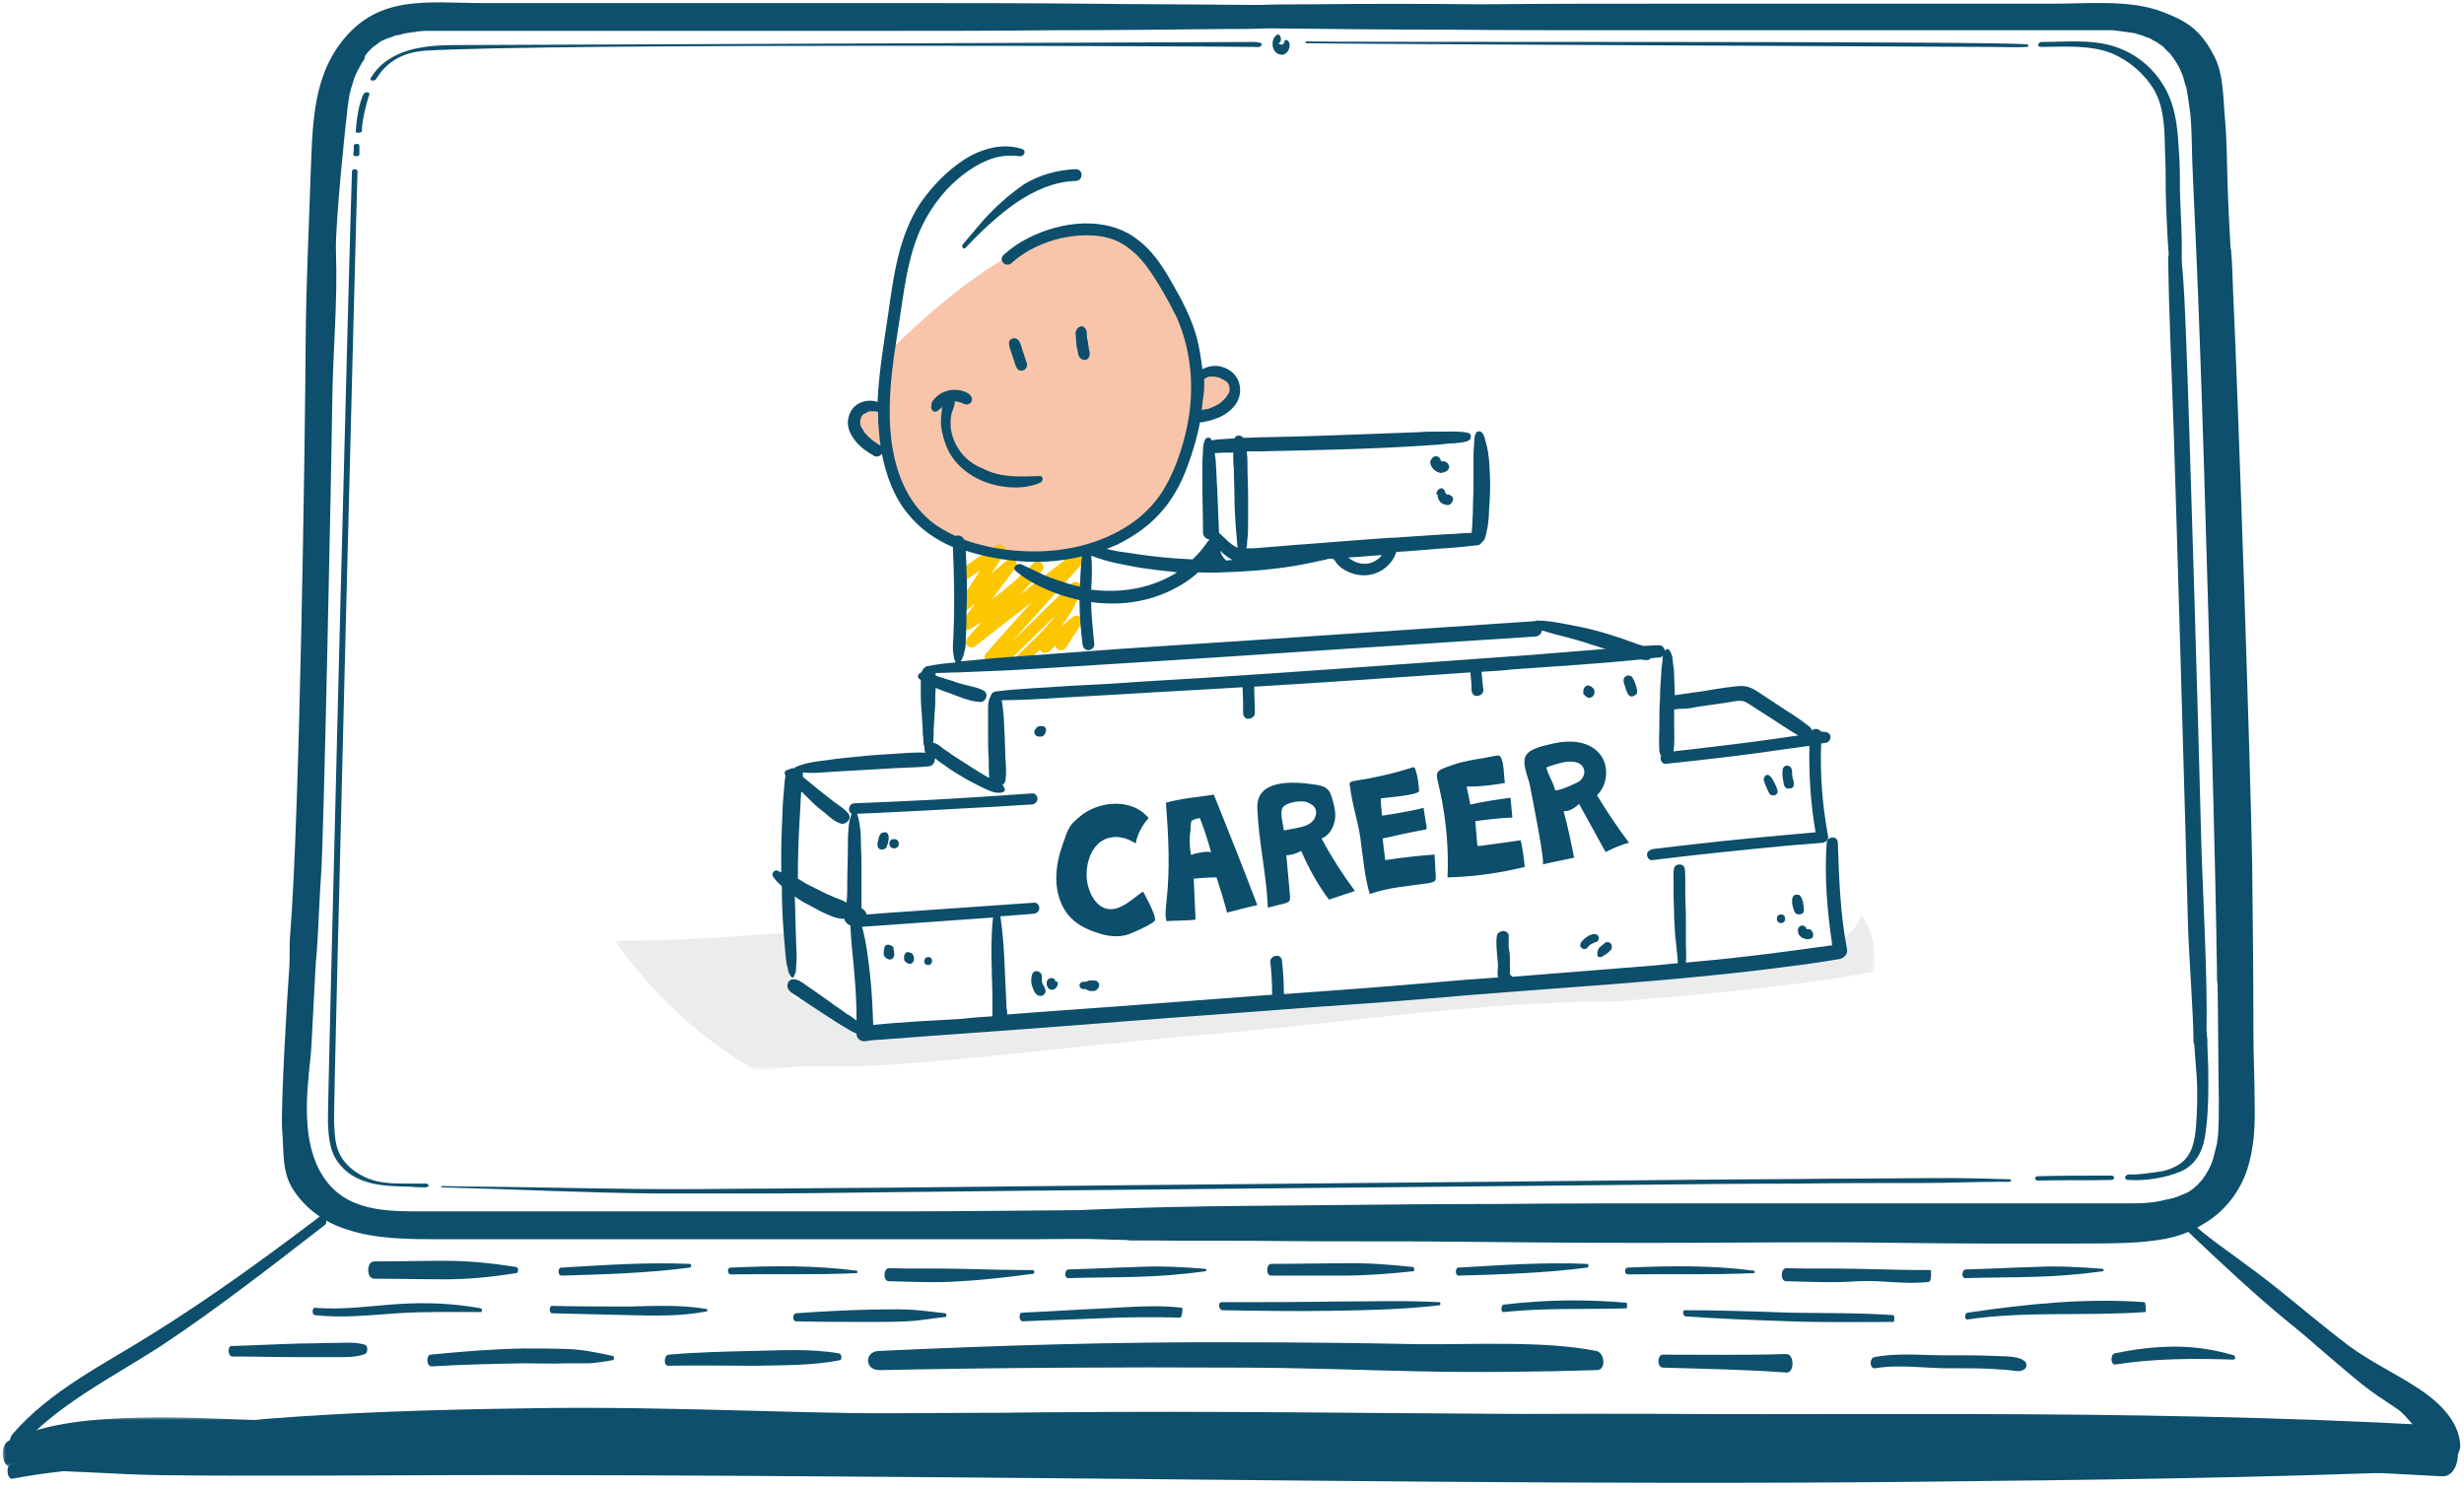 <?xml version="1.0" encoding="utf-8"?>
<!-- Generator: Adobe Illustrator 27.2.0, SVG Export Plug-In . SVG Version: 6.00 Build 0)  -->
<svg version="1.1" id="Layer_1" xmlns="http://www.w3.org/2000/svg" xmlns:xlink="http://www.w3.org/1999/xlink" x="0px" y="0px"
	 viewBox="0 0 399 241" style="enable-background:new 0 0 399 241;" xml:space="preserve">
<style type="text/css">
	.st0{fill-rule:evenodd;clip-rule:evenodd;fill:#FFFFFF;}
	.st1{fill:#F8C5AA;}
	.st2{fill-rule:evenodd;clip-rule:evenodd;fill:#0D4F6C;}
	.st3{filter:url(#Adobe_OpacityMaskFilter);}
	.st4{mask:url(#mask-2_00000085973067670830309540000003373734728538414263_);fill-rule:evenodd;clip-rule:evenodd;fill:#0D4F6C;}
	.st5{filter:url(#Adobe_OpacityMaskFilter_00000121280652728963953460000008317383940386347434_);}
	.st6{mask:url(#mask-4_00000045617761772651956360000005063527427338468017_);fill-rule:evenodd;clip-rule:evenodd;fill:#EBECEC;}
	.st7{fill-rule:evenodd;clip-rule:evenodd;fill:#FCC600;}
	.st8{fill-rule:evenodd;clip-rule:evenodd;fill:#0C4E6B;}
</style>
<path id="Fill-3" class="st0" d="M211.8,0.7c-2.6,0-5.1,0-7.7,0.1c-0.5,0-1.1,0-1.6,0c-8.9-0.1-17.8-0.1-26.7-0.2
	c-9.7-0.1-19.4-0.1-29.2-0.1c-9.4,0-18.8,0-28.2,0c-8,0-16,0-23.9,0c-5.4,0-10.9,0-16.3,0c-9.2,0-17.4-1.6-23.5,7.1
	c-4,5.8-4.1,12.7-4.4,20.7C50,37.5,49.6,45,49.5,54.8c-0.1,18.1-1,77.8-2.5,96.4c-0.2,2.2,0,4-0.2,6.2c-0.2,2.4-1.4,22.3-1.1,25.7
	c0.3,3.5-0.1,6.7,1.8,9.6c2,3.1,5.1,5.3,8.6,6.4c4.8,1.6,9.9,1.6,14.9,1.6c4.8,0,9.7,0,14.5,0c7.8,0,15.5,0,23.3,0
	c9.5,0,19.1,0,28.6,0c10.1,0,20.3,0,30.4,0c0.9,0,8.2-0.1,9.7,0c1.2,0,2.4,0.1,3.5,0.1c0.7,0,1.3,0,2,0.1c0.3,0,0.7,0,1,0
	c0.1,0,0.2,0,0.3,0c-1.9,0-0.1,0,0.3,0c0.2,0,0.4,0,0.6,0c7.4,0.1,15,0,22.4,0.1c9.4,0.1,18,0,27.3,0.1c10.2,0.1,21.1,0.2,31.3,0.2
	c9.8,0,19.4-0.1,29.2-0.1c8.3,0,17.3,0.2,25.5,0.2c5.5,0,10,0,15.5,0c3,0,6.8,0,9.8-0.2c4.4-0.4,7.2-0.8,11-3.2
	c3.1-1.9,5.5-5,6.7-8.6c1.1-3.4,1.3-7.1,1.2-10.7c0-3.9-0.2-7.7-0.2-11.5c0-9.1-0.1-18.2-0.2-27.3c-0.3-17.3-2.3-76.1-3.1-92.9
	c-0.1-2.1-0.1-4.2-0.3-6.2c0-0.2,0-0.4-0.1-0.6c-0.2-3.6-0.4-7.3-0.5-10.9c-0.1-3.3-0.1-6.7-0.4-10c-0.3-3.2-0.2-7.2-1.7-10.1
	c-2.3-4.6-4.8-5.9-8.5-7.3c-5.1-2-12.2-1.3-17.5-1.3c-4.6,0-9.2,0-13.7,0c-7.4,0-14.8,0-22.2,0c-9.2,0-18.4,0-27.7,0
	c-9.7,0-19.5,0-29.2,0.1C230.4,0.6,221.1,0.6,211.8,0.7"/>
<g>
	<g>
		<path class="st1" d="M194,64.6c0,0-0.4-25.5-17.1-27.7c0,0-11.1-1.5-32.7,19.8c0,0-1.9,11.2,0,18.1c0,0,1.6,15.3,23.4,15.2
			C167.7,90,191.8,92.2,194,64.6z"/>
		<path class="st1" d="M200,63.2c0,0-0.3,3.5-6,4.5c0,0,0.8-3.4,0.3-6.7C194.3,61,198.8,58.3,200,63.2z"/>
		<path class="st1" d="M143.1,66.6c0,0-3.2-2.7-4.6,1.2c0,0,0,4.3,5,5.2L143.1,66.6z"/>
	</g>
</g>
<path id="Fill-1" class="st0" d="M53.8,196.8c0,0-15.9,11.8-19.8,14.4c-3.9,2.5-16.2,11.1-20.4,13.6c-4.2,2.5-8.5,6.3-10.2,7.6
	c-1.6,1.3,2.4,1.4,8.5,1.3s124-1.8,124-1.8l100.7,1.3l68.5,0.5l63.2-0.3l26.3-0.4c0,0-3.4-5.9-9.4-9.3c-6-3.4-29-23.5-29-23.5
	l-3.2-2.8L53.8,196.8z"/>
<path id="Fill-5" class="st2" d="M350.4,7.8c-0.1-0.1-0.2-0.1-0.2-0.2c0,0,0,0,0,0C350.4,7.8,350.4,7.8,350.4,7.8"/>
<path id="Fill-7" class="st2" d="M346.3,5.7C346.3,5.7,346.3,5.7,346.3,5.7C346.3,5.7,346.3,5.7,346.3,5.7c-0.1,0-0.2,0-0.4-0.1
	C345.8,5.6,346,5.7,346.3,5.7"/>
<path id="Fill-9" class="st2" d="M233.6,4.8c9.9,0.1,19.7,0.1,29.6,0.1c9.5,0,19.1,0,28.6,0c8.1,0,16.3,0,24.4,0
	c5.6,0,11.2,0,16.9,0c1.5,0,3,0,4.6,0c0.9,0,1.8,0,2.7,0c0.4,0,0.8,0,1.2,0c0.2,0,0.3,0,0.5,0c0,0,0.1,0,0.1,0
	c0.8,0.1,1.6,0.2,2.3,0.3c0.4,0.1,0.9,0.1,1.3,0.2c0.1,0,0.1,0,0.2,0.1c0.1,0,0.2,0,0.3,0.1c0,0,0,0,0.1,0c0,0,0,0,0,0
	c0.4,0.1,0.7,0.2,1.1,0.4c0.3,0.1,1,0.3,1.2,0.5c0,0-0.7-0.4-0.3-0.1c0.2,0.1,0.4,0.2,0.6,0.3c0.4,0.2,0.8,0.5,1.2,0.8c0,0,0,0,0,0
	c0,0,0,0,0,0c0,0,0,0,0,0c0.1,0,0.2,0.1,0.2,0.2c0,0,0.1,0.1,0.1,0.1c0.3,0.3,0.6,0.6,0.9,0.9c0.2,0.3,0.4,0.5,0.6,0.8c0,0,0,0,0,0
	c0.1,0.2,0.3,0.4,0.4,0.6c0.4,0.6,0.7,1.3,1,2c0.1,0.3,0.2,0.6,0.3,1c0,0.1,0.3,1.1,0.3,0.9c0.3,1.5,0.5,3.1,0.7,4.6
	c0.3,3.3,0.2,6.6,0.4,10c0.4,8.7,0.8,17.5,1.1,26.2c0.7,17.8,2.4,78.2,2.7,96.5c0,2.2,0.1,4.4,0.1,6.5c0,0.6,0,1.1,0.1,1.6
	c0.1,6.3,0.1,12.5,0.2,18.8c0,1.7,0,3.5-0.1,5.2c0,0.4-0.1,0.7-0.1,1.1c0-0.2-0.1,0.5-0.1,0.7c-0.2,0.8-0.4,1.6-0.6,2.4
	c-0.2,0.7-0.5,1.4-0.9,2.1l0,0c-0.1,0.2-0.2,0.3-0.3,0.5c-0.3,0.4-0.5,0.8-0.8,1.1c-0.2,0.2-0.4,0.4-0.5,0.6c0-0.1-0.6,0.5-0.7,0.6
	c-0.3,0.2-0.6,0.4-0.9,0.6c-0.2,0.1-0.4,0.2-0.7,0.3c-0.4,0.2-0.8,0.3-1.2,0.5c0,0,0,0-0.1,0c-0.1,0-0.1,0-0.2,0.1
	c-0.9,0.2-1.8,0.4-2.7,0.6c-0.2,0-0.3,0-0.5,0.1c-0.4,0-0.8,0.1-1.2,0.1c-0.9,0.1-1.9,0.1-2.8,0.1c-1.3,0-2.6,0-3.9,0
	c-4.9,0-9.7,0-14.6,0c-7.9,0-15.8,0-23.7,0c-9.7,0-19.4,0-29,0c-10.3,0-20.6,0-30.9,0.1c-9.7,0-19.5,0.1-29.2,0.2
	c-8,0.1-16,0.1-24,0.3c-5,0.1-10.1,0.3-15.1,0.5c-0.6,0-19.9,0.2-28.3,0.2c-9.9,0-19.8,0-29.7,0c-8.5,0-16.9,0-25.4,0
	c-5.9,0-11.7,0-17.6,0c-1.6,0-3.2,0-4.8,0c-6,0-12.7,0.1-16.4-5.7c-3.5-5.4-2.7-13.1-2-19.4c0.2-1.5,0.7-14.5,1-17
	c0.2-2.3,0.5-10.2,0.7-12.5c0.4-4.6,1.7-67.1,1.8-76.2c0.1-9,0.9-16,0.6-24.9c-0.1-4.4,1.5-19.9,1.9-23.2c0.1-0.7,0.2-1.3,0.3-2
	c0,0.1,0.2-0.7,0.2-0.8c0.1-0.4,0.3-0.9,0.4-1.3c0.2-0.7,0.5-1.4,0.9-2.1c0.2-0.3,0.3-0.6,0.5-0.9c0,0,0.1-0.2,0.2-0.3
	c0.1-0.1,0.2-0.3,0.2-0.3C59,9,59.5,8.5,60,8c0.1-0.1,0.1-0.1,0.2-0.2c0.1-0.1,0.2-0.1,0.2-0.2c0.4-0.2,0.7-0.5,1.1-0.8
	c0.1,0,0.2-0.1,0.3-0.2c0,0,0.1,0,0.1,0c0.4-0.2,0.8-0.4,1.2-0.5c0.1,0,0.6-0.2,0.8-0.3c0.3-0.1,0.6-0.1,0.9-0.2
	c0.7-0.2,1.4-0.3,2.1-0.4c0.2,0,0.4,0,0.6-0.1c0.4,0,0.9-0.1,1.4-0.1C70.4,5,71.9,5,73.4,5c0.7,0,1.3,0,2,0c4.9,0,9.7,0,14.6,0
	c7.7,0,15.3,0,23,0c9.3,0,18.6,0,27.9,0c9.8,0,19.6,0,29.4-0.1c9.3,0,18.6-0.1,27.8-0.2c2.3,0,4.7,0,7-0.1c0.4,0,0.9,0,1.3,0
	C215.6,4.7,224.6,4.8,233.6,4.8 M352,9.5C351.8,9.3,351.7,9,352,9.5 M357.3,190C357.1,190.4,357.2,190.1,357.3,190 M67,5.2
	c0,0,0.1,0,0.1,0C67.9,5.1,67.3,5.2,67,5.2 M211.8,0.7c-2.6,0-5.1,0-7.7,0.1c-0.5,0-1.1,0-1.6,0c-8.9-0.1-17.8-0.1-26.7-0.2
	c-9.7-0.1-19.4-0.1-29.2-0.1c-9.4,0-18.8,0-28.2,0c-8,0-16,0-23.9,0c-5.4,0-10.9,0-16.3,0c-9.2,0-17.4-1.6-23.5,7.1
	c-4,5.8-4.1,12.7-4.4,20.7C50,37.5,49.6,45,49.5,54.8c-0.1,18.1-1,77.8-2.5,96.4c-0.2,2.2,0,4-0.2,6.2c-0.2,2.4-1.4,22.3-1.1,25.7
	c0.3,3.5-0.1,6.7,1.8,9.6c2,3.1,5.1,5.3,8.6,6.4c4.8,1.6,9.9,1.6,14.9,1.6c4.8,0,9.7,0,14.5,0c7.8,0,15.5,0,23.3,0
	c9.5,0,19.1,0,28.6,0c10.1,0,20.3,0,30.4,0c0.9,0,8.2-0.1,9.7,0c1.2,0,2.4,0.1,3.5,0.1c0.7,0,1.3,0,2,0.1c0.3,0,0.7,0,1,0
	c0.1,0,0.2,0,0.3,0c-1.9,0-0.1,0,0.3,0c0.2,0,0.4,0,0.6,0c7.4,0.1,15,0,22.4,0.1c9.4,0.1,18,0,27.3,0.1c10.2,0.1,21.1,0.2,31.3,0.2
	c9.8,0,19.4-0.1,29.2-0.1c8.3,0,17.3,0.2,25.5,0.2c5.5,0,10,0,15.5,0c3,0,6.8,0,9.8-0.2c4.4-0.4,7.2-0.8,11-3.2
	c3.1-1.9,5.5-5,6.7-8.6c1.1-3.4,1.3-7.1,1.2-10.7c0-3.9-0.2-7.7-0.2-11.5c0-9.1-0.1-18.2-0.2-27.3c-0.3-17.3-2.3-76.1-3.1-92.9
	c-0.1-2.1-0.1-4.2-0.3-6.2c0-0.2,0-0.4-0.1-0.6c-0.2-3.6-0.4-7.3-0.5-10.9c-0.1-3.3-0.1-6.7-0.4-10c-0.3-3.2-0.2-7.2-1.7-10.1
	c-2.3-4.6-4.8-5.9-8.5-7.3c-5.1-2-12.2-1.3-17.5-1.3c-4.6,0-9.2,0-13.7,0c-7.4,0-14.8,0-22.2,0c-9.2,0-18.4,0-27.7,0
	c-9.7,0-19.5,0-29.2,0.1C230.4,0.6,221.1,0.6,211.8,0.7"/>
<path id="Fill-11" class="st2" d="M69,191.8c-2.8-0.1-5.7,0.2-8.5-0.5c-2.2-0.6-4.7-2.1-5.7-4.4c-0.8-1.8-0.8-3.9-0.9-5.8
	c-0.1-2.3,3.7-151.1,3.8-153.4c0-0.2-0.5-0.2-0.5,0c-0.2,2.6-4.1,151.6-3.9,154.2c0.1,2,0.3,4.2,1.4,5.9c3.2,4.9,9.3,4.1,14.3,4.3
	C69.3,192.1,69.3,191.8,69,191.8"/>
<path id="Fill-13" class="st2" d="M57.5,27.7C57.5,27.7,57.5,27.7,57.5,27.7c-0.1,0-0.1,0-0.1,0c-0.3,3.2-4.1,151.6-3.9,154.2
	c0.1,2.1,0.3,4.2,1.3,5.9c1.4,2.1,3.3,3.2,5.5,3.7c-2-0.6-4.5-2-5.7-4.4c-0.8-1.6-0.8-3.4-0.9-5.2c0-0.2,0-0.5,0-0.7
	C53.7,178.7,57.5,29.9,57.5,27.7C57.6,27.7,57.5,27.7,57.5,27.7 M67.1,191.9c0.7,0,1.3,0,1.9,0.1c0,0,0,0,0,0c0,0,0,0-0.1,0
	C68.3,191.9,67.7,191.9,67.1,191.9 M69,192.3C69,192.3,69,192.3,69,192.3c-0.8,0-1.6,0-2.4-0.1c-4.4-0.1-9.3-0.1-12.1-4.3
	c-1.1-1.7-1.3-3.8-1.4-6c-0.1-2.5,3.7-151,3.9-154.2c0-0.2,0.2-0.3,0.5-0.3c0.2,0,0.4,0.2,0.4,0.3c-0.1,1.3-3.9,151-3.8,153.4
	c0,0.2,0,0.5,0,0.7c0.1,1.7,0.1,3.5,0.9,5.1c1.1,2.3,3.7,3.8,5.6,4.3c1.8,0.5,3.8,0.5,5.7,0.5c0.9,0,1.8,0,2.7,0
	c0.3,0,0.4,0.2,0.4,0.4C69.4,192.1,69.2,192.3,69,192.3"/>
<path id="Fill-15" class="st2" d="M204.3,7.1c0-0.2-0.9-0.3-1.3-0.3c-0.5,0-128.1,0.5-129.1,0.5c-5,0-11,0.5-13.9,5.4
	c-0.2,0.4,0.7,0.5,0.9,0.1c0.7-1.1,2.7-4.3,8.1-4.6C89.5,7,198.8,7.5,202.8,7.6c0.1,0,0.1,0,0.2,0C203.5,7.6,204.3,7.8,204.3,7.1"/>
<path id="Fill-17" class="st2" d="M330,191.2c3.3-0.1,8.6,0,11.9-0.1c0.6,0,0.6-0.7,0-0.7c-3.3,0-8.6,0-11.9,0.1
	C329.4,190.5,329.4,191.2,330,191.2"/>
<path id="Fill-19" class="st2" d="M344.6,191.1c2.6,0.2,6.1-0.3,8.6-1.4c2.1-0.9,3.4-3,3.8-5.3c0.5-2.9,0.6-5.8,0.6-8.7
	c0-1.6,0-3.2-0.1-4.9c-0.1-1.4,0.1-3.5-0.6-4.7c-0.3-0.5-1.4-0.6-1.5,0c-0.2,1.4-0.1,2.9,0,4.1c0.1,1.3,0.2,2.7,0.3,4
	c0.2,2.8,0.1,5.5-0.1,8.3c-0.2,2.3-0.6,4.6-2.6,6c-1,0.7-2.5,1.2-3.6,1.3c-1.5,0.2-3.2,0.5-4.7,0.4
	C343.9,190.4,344,191.1,344.6,191.1"/>
<path id="Fill-21" class="st2" d="M58.6,21.2c0-1.6,0.7-4.4,1.2-5.9c0.2-0.4-0.7-0.5-0.9-0.1c-0.8,1.4-1.2,4.5-1.3,6.1
	C57.6,21.6,58.6,21.6,58.6,21.2"/>
<path id="Fill-23" class="st2" d="M58.2,25c0-0.5,0-0.9,0-1.4c0-0.4-0.9-0.4-0.9,0c0,0.5,0,0.9-0.1,1.4C57.2,25.4,58.2,25.4,58.2,25
	"/>
<path id="Fill-25" class="st2" d="M330.5,7.6c3.8,0,8-0.4,11.6,1.1c2.8,1.2,5.3,3.4,6.8,6c1.7,3.1,1.6,6.9,1.7,10.3
	c0.1,2,0.1,3.9,0.1,5.9c0,2.1,0.4,11.2,0.8,13.2c0.1,0.6,1.3,0.7,1.5,0.1c0.7-2,0-11.2,0-13.4c0-2.3,0-4.5-0.2-6.8
	c-0.2-3.8-0.6-7.4-2.8-10.7c-1.8-2.7-4.4-4.7-7.4-5.7c-3.8-1.3-8.1-0.8-12.1-0.8C329.9,7,329.9,7.6,330.5,7.6"/>
<path id="Fill-27" class="st2" d="M357.3,166.9c0.2-9.4-0.7-23.4-0.9-32.7c-0.3-12.6-1.9-67.2-2.4-79.5c-0.2-4.4-0.3-8.8-0.8-13.1
	c-0.1-0.9-2.1-0.9-2.1,0.1c0.1,9.4,0.6,18.9,0.9,28.3c0.4,12.2,2,67.1,2.3,79.7c0.1,4.3,0.9,14.7,0.9,19c0,1,2.1,1,2.2-0.1
	L357.3,166.9z"/>
<path id="Fill-29" class="st2" d="M211.5,7c2,0.1,108.8,0.6,110.8,0.6c2,0,4,0.1,6,0c0.2,0,0.2-0.4,0-0.4
	c-3.9-0.6-112.8-0.3-116.8-0.5C211.4,6.6,211.4,7,211.5,7"/>
<path id="Fill-31" class="st2" d="M71.5,192.3c11.7,0.3,23.3,0.9,35,1c4.8,0,9.6,0,14.4,0c7.4,0,14.8-0.1,22.2-0.2
	c9.3-0.1,18.5-0.2,27.8-0.3c10.3-0.1,20.7-0.2,31-0.3c10.6-0.1,21.2-0.2,31.8-0.3c10.2-0.1,20.4-0.2,30.5-0.3
	c8.9-0.1,17.9-0.2,26.8-0.2c6.9-0.1,13.8-0.1,20.6-0.1c4.1,0,8.2-0.2,12.4-0.2c0.5,0,1,0,1.5,0c0.2,0,0.2-0.4,0-0.4
	c-3.3-0.1-6.6-0.2-10-0.2c-6.3,0-12.6,0.1-18.9,0.1c-8.5,0.1-16.9,0.1-25.4,0.2c-9.9,0.1-19.9,0.2-29.8,0.3
	c-10.6,0.1-21.2,0.2-31.8,0.3c-10.4,0.1-20.9,0.2-31.3,0.3c-9.6,0.1-19.2,0.2-28.8,0.3c-7.9,0.1-15.9,0.1-23.8,0.2
	c-5.5,0-11,0.1-16.5,0.1c-7.7,0-15.5-0.2-23.2-0.3c-4.8-0.1-9.6-0.1-14.4-0.2C71.4,192.1,71.4,192.3,71.5,192.3"/>
<path id="Fill-33" class="st2" d="M50.9,197.7c-8.6,6.5-16.9,12.5-26,18.2c-7.9,5-16.7,9.2-22.9,16.4c-0.4,0.5-0.5,1.3-0.3,1.9
	c0.2,0.4,0.8,1,1.2,0.5c6.4-7.3,15.3-11.6,23.3-16.8c8.9-5.9,18-13,26.4-19.5c0.6-0.4,0-2-0.8-1.4L50.9,197.7z"/>
<path id="Fill-35" class="st2" d="M2.9,235.4c26-1.8,52.2-2.9,78.3-3.5c26.3-0.7,52.6-0.7,78.9-0.7c25.9,0,51.9,0.3,77.8,0.4
	c25.3,0.1,50.5,0.1,75.8,0.6c23.6,0.4,47.1,1,70.6,2.3c3.2,0.2,6.4,0.4,9.6,0.6c0.9,0.1,1-1.5,0.7-2.1c-1.8-3.9-4.9-6.9-8.1-9.6
	c-4.3-3.7-9-6.9-13.5-10.4c-3.2-2.6-6.4-5.2-9.6-7.9c-3-2.5-6.1-4.9-9-7.5c-0.6-0.6-1,1-0.5,1.5c5.6,5.3,11.2,10.6,17.1,15.4
	c4.2,3.4,8.7,6.5,12.9,9.9c3.5,2.8,7.2,5.9,9.2,10c0.2-0.7,0.5-1.4,0.7-2.1c-23.9-1.6-47.8-2.3-71.8-2.7
	c-24.9-0.5-49.9-0.7-74.8-0.6c-25.9,0-51.7-0.2-77.6-0.2c-26.2,0-52.3,0.3-78.5,1c-26.2,0.7-52.5,1.7-78.7,3.8
	c-3.2,0.3-6.4,0.5-9.6,0.8C2.4,234.4,2.5,235.4,2.9,235.4"/>
<path id="Fill-37" class="st2" d="M2,239.5c6.1-1.2,12.4-1.6,18.6-2.3c6.3-0.7,12.5-1.3,18.8-1.8c12.4-0.9,24.7-1.4,37.1-1.5
	c25.6-0.3,51.3,0.1,76.9,0.4c51.7,0.5,103.4,0.1,155.1,1.4c29,0.7,57.9,1.8,86.9,3.4c3.6,0.2,3.5-8-0.2-8.2
	c-51.9-2.9-102.4-1.5-154.4-1.9c-25.8-0.2-55.2-0.6-81-0.1c-25.7,0.5-49.3-1.3-75-0.8c-13.9,0.2-27.8,0.6-41.7,1.7
	c-7,0.6-14.1,1.3-21,2.6c-6.9,1.2-13.5,3.2-20.3,4.8C0.9,237.3,1.1,239.6,2,239.5"/>
<path id="Fill-39" class="st2" d="M5.9,238.2c6.5,0,12.9,0.6,19.4,0.7c6.2,0.1,12.4,0.1,18.6,0.1c12.6,0,25.3-0.1,37.9-0.1
	c25.3,0,50.6,0.2,75.8,0.4c50.6,0.4,101.1,1.2,151.7,0.7c28.4-0.3,56.7-0.6,85.1-1.8c3.2-0.1,3-7.3-0.2-7.1
	c-50.5,2.2-101,2.9-151.6,2.8c-50.6-0.1-101.1-0.8-151.7-0.7c-14.2,0-28.4,0.2-42.5,0.4c-7,0.1-13.9,0.3-20.9,0.6
	c-7.2,0.4-14.4,1.3-21.6,1.7C4.9,235.9,4.9,238.2,5.9,238.2"/>
<defs>
	<filter id="Adobe_OpacityMaskFilter" filterUnits="userSpaceOnUse" x="0.4" y="229.5" width="101.1" height="8.1">
		<feColorMatrix  type="matrix" values="1 0 0 0 0  0 1 0 0 0  0 0 1 0 0  0 0 0 1 0"/>
	</filter>
</defs>
<mask maskUnits="userSpaceOnUse" x="0.4" y="229.5" width="101.1" height="8.1" id="mask-2_00000085973067670830309540000003373734728538414263_">
	<g class="st3">
		<polygon id="path-1_00000145022244714348030830000009408028381252852659_" class="st0" points="0.4,229.5 101.5,229.5 
			101.5,237.7 0.4,237.7 		"/>
	</g>
</mask>
<path id="Fill-41" class="st4" d="M2.4,237.6c2.8-0.9,5.8-1.2,8.7-1.2c3.3,0,6.5,0,9.8,0c6.4,0,12.9,0.2,19.3,0.5
	c13.1,0.5,26.2,0.8,39.2,0.7c3.6,0,7.2,0.1,10.8-0.3c1.9-0.2,3.8-0.3,5.6-0.7c0.9-0.2,1.7-0.6,2.6-0.9c0.9-0.3,1.8-0.4,2.7-0.7
	c0.5-0.2,0.5-1.4,0-1.5c-0.8-0.3-1.5-0.4-2.3-0.6c-0.8-0.2-1.5-0.6-2.3-0.8c-1.5-0.5-3.4-0.6-5-0.8c-3.3-0.3-6.7-0.4-10-0.5
	c-6.6-0.1-13.2-0.2-19.8-0.3c-6.6-0.1-13.2-0.3-19.8-0.5c-6.5-0.2-13.1-0.6-19.6-0.4c-6.9,0.2-14.5,0.7-20.8,3.7
	C-0.2,234,0.2,238.3,2.4,237.6"/>
<path id="Fill-44" class="st2" d="M355,199.7c7.6,7.2,15.3,14.2,23.3,21c1.8,1.5,3.6,3.1,5.5,4.5c1.5,1.1,3.1,2.1,4.7,3.2
	c1.5,1.1,3,2.1,4.4,3.4c1.3,1.3,2.1,3,3.5,4.1c1.2,1,2-0.8,2-1.8c-0.2-4.2-3.9-7.4-7.2-9.5c-3.6-2.3-7.4-4.1-10.8-6.6
	c-4.1-3.1-8.1-6.5-12.1-9.7c-4.2-3.3-8.5-6.3-12.8-9.5C354.8,198.4,354.7,199.4,355,199.7"/>
<path id="Fill-46" class="st2" d="M60.6,207.1c3.8,0,7.7,0.1,11.5,0.1c3.9,0,7.6-0.4,11.5-1c0.4-0.1,0.4-0.9,0-1
	c-3.8-0.6-7.6-1-11.5-1c-3.8,0-7.7,0.1-11.5,0.1C59.3,204.3,59.3,207.1,60.6,207.1"/>
<path id="Fill-48" class="st2" d="M90.9,206.6c7-0.2,13.9-0.4,20.8-1.3c0.3,0,0.3-0.6,0-0.6c-7-0.3-13.9,0.2-20.8,0.6
	C90.3,205.3,90.3,206.6,90.9,206.6"/>
<path id="Fill-50" class="st2" d="M118.3,206.4c6.8-0.1,13.6,0.1,20.4-0.2c0.2,0,0.2-0.4,0-0.4c-6.8-0.9-13.6-0.8-20.4-0.5
	C117.7,205.3,117.8,206.4,118.3,206.4"/>
<path id="Fill-52" class="st2" d="M143.9,207.5c3.9,0.1,7.8,0.3,11.7,0c3.9-0.2,7.8-0.7,11.7-1.2c0.3,0,0.2-0.6,0-0.6
	c-3.9,0-7.8-0.1-11.7-0.2c-3.9-0.1-7.8,0-11.7-0.1C143,205.5,143,207.5,143.9,207.5"/>
<path id="Fill-54" class="st2" d="M173,207c3.7-0.1,7.4-0.1,11.1-0.2c3.7-0.1,7.4-0.4,11.1-0.9c0.2,0,0.2-0.4,0-0.4
	c-3.7-0.3-7.4-0.5-11.1-0.3c-3.7,0.1-7.4,0.3-11.1,0.4C172.3,205.7,172.4,207.1,173,207"/>
<path id="Fill-56" class="st2" d="M205.8,206.6c3.8,0,7.7,0,11.5,0c3.9,0,7.7-0.3,11.5-0.7c0.3,0,0.3-0.6,0-0.7
	c-3.8-0.4-7.7-0.7-11.5-0.6c-3.8,0-7.7,0.1-11.5,0.1C205,204.8,205,206.6,205.8,206.6"/>
<path id="Fill-58" class="st2" d="M236.2,206.6c7-0.2,13.9-0.4,20.8-1.3c0.3,0,0.3-0.6,0-0.6c-7-0.3-13.9,0.2-20.8,0.6
	C235.6,205.3,235.6,206.6,236.2,206.6"/>
<path id="Fill-60" class="st2" d="M263.6,206.4c6.8-0.1,13.6,0.1,20.4-0.2c0.2,0,0.2-0.4,0-0.4c-6.8-0.9-13.6-0.8-20.4-0.5
	C263,205.3,263,206.4,263.6,206.4"/>
<path id="Fill-62" class="st2" d="M289.2,207.5c3.9,0.1,7.8,0.3,11.7,0c3.9-0.2,7.6,0.6,11.5,0.1c0.3,0,0.4-1.9,0.2-1.9
	c-3.9,0-7.8-0.1-11.7-0.2c-3.9-0.1-7.8,0-11.7-0.1C288.3,205.5,288.3,207.5,289.2,207.5"/>
<path id="Fill-64" class="st2" d="M318.3,207c3.7-0.1,7.4-0.1,11.1-0.2c3.7-0.1,7.4-0.4,11.1-0.9c0.2,0,0.2-0.4,0-0.4
	c-3.7-0.3-7.4-0.5-11.1-0.3c-3.7,0.1-7.4,0.3-11.1,0.4C317.6,205.7,317.6,207.1,318.3,207"/>
<path id="Fill-66" class="st2" d="M51,213c4.4,0.5,8.9,0,13.3-0.3c4.5-0.3,9.1-0.2,13.6-0.2c0.2,0,0.2-0.5,0-0.6
	c-4.4-0.8-8.9-1-13.4-0.7c-4.5,0.3-9,1-13.5,0.6C50.5,211.8,50.5,213,51,213"/>
<path id="Fill-68" class="st2" d="M89.4,212.7c4.2,0.1,8.3,0.2,12.5,0.3c4.2,0.1,8.4,0.2,12.5-0.6c0.2,0,0.2-0.4,0-0.4
	c-4.1-0.7-8.4-0.5-12.5-0.4c-4.2,0-8.3,0-12.5-0.1C88.9,211.5,88.9,212.7,89.4,212.7"/>
<path id="Fill-70" class="st2" d="M165.6,214c4.3-0.2,8.5-0.3,12.8-0.5c4.1-0.2,8.7-0.2,12.7-0.1c0.3,0,0.5-1.6,0.3-1.6
	c-4.1-0.5-8.6-0.1-12.5,0.1c-4.5,0.2-8.9,0.5-13.4,0.7C164.9,212.6,165,214,165.6,214"/>
<path id="Fill-72" class="st2" d="M197.9,212.2c5.9,0.1,11.7,0.2,17.6,0.1c5.9-0.1,11.7-0.2,17.6-0.9c0.2,0,0.2-0.5,0-0.5
	c-5.9-0.3-11.7-0.1-17.6-0.1c-5.9,0.1-11.7,0.1-17.6,0.1C197.2,210.8,197.3,212.1,197.9,212.2"/>
<path id="Fill-74" class="st2" d="M243.5,212.5c6.6-0.7,13.3-0.4,19.9-0.6c0.1,0,0.1-0.9,0-0.9c-6.7-0.6-13.3-0.5-19.9,0.3
	C243,211.4,243,212.6,243.5,212.5"/>
<path id="Fill-76" class="st2" d="M272.9,213.2c5.6,0.4,11.2,0.6,16.9,0.8c5.6,0.2,11.2,0.1,16.8,0.1c0.2,0,0.2-1.1,0-1.1
	c-5.6-0.4-11.2-0.3-16.9-0.4c-5.6-0.2-11.2-0.4-16.8-0.4C272.4,212.1,272.5,213.1,272.9,213.2"/>
<path id="Fill-78" class="st2" d="M318.6,213.7c9.5-1.4,19.2-0.5,28.8-1.2c0.2,0,0-1.6-0.1-1.6c-9.6-0.7-19.2,0.3-28.7,1.7
	C318.1,212.7,318.1,213.8,318.6,213.7"/>
<path id="Fill-80" class="st2" d="M37.6,219.7c3.7,0,7.3,0.1,11,0.1c1.8,0,3.6,0,5.3,0c1.7,0,3.6,0.1,5.2-0.5c0.5-0.2,0.5-1.4,0-1.5
	c-1.6-0.5-3.3-0.3-5-0.3c-1.9,0-3.7,0.1-5.6,0.1c-3.7,0.1-7.3,0.3-11,0.4C36.8,218,36.9,219.7,37.6,219.7"/>
<path id="Fill-82" class="st2" d="M69.9,221.3c4.9-0.3,9.8-0.4,14.7-0.5c2.4,0,4.8,0.1,7.2,0c1.2,0,2.5,0,3.7,0
	c1.3-0.1,2.5-0.3,3.7-0.5c0.3,0,0.3-0.7,0-0.7c-2.4-0.5-4.6-1-7-1.1c-2.5-0.1-5-0.1-7.5-0.1c-5,0.1-10,0.5-15,1
	C69,219.5,69,221.3,69.9,221.3"/>
<path id="Fill-84" class="st2" d="M108.2,221.2c4.6-0.1,9.2,0,13.9,0c4.6-0.1,9.3,0,13.9-0.9c0.4-0.1,0.3-1-0.1-1.1
	c-4.6-0.8-9.4-0.5-14-0.4c-4.5,0.1-9.1,0.2-13.6,0.6C107.5,219.4,107.4,221.2,108.2,221.2"/>
<path id="Fill-86" class="st2" d="M142.5,221.9c19.4-0.4,38.8-0.5,58.2-0.4c9.7,0,19.3,0.4,29,0.6c9,0.2,19.4,0.1,28.9-0.2
	c1.5,0,1.3-2.8-0.1-3.1c-8.6-1.7-19.9-1-28.9-1.1c-9.7-0.2-19.4-0.3-29.1-0.3c-19.4-0.1-38.8,0.5-58.2,1.4
	C139.9,218.9,140,222,142.5,221.9"/>
<path id="Fill-88" class="st2" d="M269.3,221.5c6.6,0.2,13.3,0.3,20,0.8c1.3,0.1,1.3-3.1-0.1-3c-6.6,0.2-13.3,0.1-19.9,0.1
	C268.3,219.4,268.3,221.5,269.3,221.5"/>
<path id="Fill-90" class="st2" d="M303.7,221.6c4-0.7,8.5,0.1,12.6,0c2.1,0,4.1,0,6.2,0.1c0.9,0.1,1.9,0.1,2.8,0.2
	c1,0.1,1.8,0.4,2.6-0.2c0.3-0.2,0.3-0.8,0.1-1.1c-1-1.1-3.6-0.9-5.3-1c-2.1-0.1-4.3-0.1-6.4-0.1c-4.2,0.1-8.7-0.5-12.8,0.3
	C302.6,220.1,302.8,221.8,303.7,221.6"/>
<path id="Fill-92" class="st2" d="M342.5,221c6.3-1,12.8-1,19.2-0.8c0.3,0,0.3-0.6,0-0.7c-3.1-0.9-6.2-1.4-9.4-1.4
	c-3.3,0-6.6,0.4-9.9,1.1C341.7,219.4,341.8,221.1,342.5,221"/>
<path id="Fill-94" class="st2" d="M128.9,214c4,0.1,8.1,0.1,12.1,0.1c2,0,3.9,0,5.9-0.1c2.1-0.1,4.1-0.5,6.2-0.7
	c0.2,0,0.2-0.5,0-0.6c-2-0.2-3.9-0.5-5.9-0.6c-2.1-0.1-4.1,0-6.2,0c-4,0.1-8.1,0.3-12.1,0.6C128.3,212.8,128.3,214,128.9,214"/>
<path id="Fill-96" class="st2" d="M206.7,5.7c-1,0.7-0.8,2.8,0.5,3.1c0.6,0.2,1.1-0.1,1.4-0.6c0.2-0.4,0.3-0.8,0.2-1.2
	c-0.1-0.3-0.3-0.6-0.7-0.5c-0.1,0-0.2,0.3-0.2,0.4c0,0,0,0.1,0,0.1l0.2-0.4c-0.1,0.1-0.2,0.2-0.2,0.3c0,0.1,0,0.1-0.1,0.2
	c-0.1,0.2,0,0.1,0,0c0,0,0,0-0.1,0.1c-0.1,0-0.2,0.1-0.3,0c-0.1,0-0.3-0.1-0.4-0.2c0,0,0,0.1,0,0.1c0-0.1,0.1-0.1,0.2-0.2
	C207.7,6.5,207.3,5.2,206.7,5.7"/>
<defs>
	
		<filter id="Adobe_OpacityMaskFilter_00000111159109286052910820000008463581163385961139_" filterUnits="userSpaceOnUse" x="99.6" y="148.1" width="204" height="25.2">
		<feColorMatrix  type="matrix" values="1 0 0 0 0  0 1 0 0 0  0 0 1 0 0  0 0 0 1 0"/>
	</filter>
</defs>
<mask maskUnits="userSpaceOnUse" x="99.6" y="148.1" width="204" height="25.2" id="mask-4_00000045617761772651956360000005063527427338468017_">
	<g style="filter:url(#Adobe_OpacityMaskFilter_00000111159109286052910820000008463581163385961139_);">
		<polygon id="path-3_00000134234772100026563540000004633875316138385061_" class="st0" points="99.6,148.1 303.7,148.1 
			303.7,173.3 99.6,173.3 		"/>
	</g>
</mask>
<path id="Fill-1_00000136391923502876326350000013281163820022748306_" class="st6" d="M113.5,152c-4.6,0.2-9.3,0.4-13.9,0.4
	c5.6,8,12.7,14.8,21,19.9c0.7,0.5,1.5,0.9,2.4,1c0.6,0.1,1.2,0,1.8-0.1c5.3-0.9,10.8-0.3,16.2-0.6c6-0.3,11.9-0.8,17.8-1.4
	c12.1-1.2,24.1-2.6,36.2-3.6c21.9-1.8,44.5-5.4,66.5-5.4c14-1.1,28.1-2.3,41.9-4.8c0.6-3.2-0.2-6.6-2-9.3c-1.2,4.4-6.8,5.7-11.4,6.2
	c-48.1,4.9-96.1,9.4-144.3,13.5c-7.3,0.6-8.1-3.8-14.6-5.3c-1-0.2-2.1-0.4-2.7-1.2c-0.4-0.5-0.4-1.1-0.5-1.7
	c-0.3-2.9-0.6-5.6-0.7-8.5C122.8,151.4,118.1,151.7,113.5,152"/>
<path id="Fill-4" class="st7" d="M175.4,89.4c-0.4-0.4-0.9-0.3-1.3,0c-3,2.3-5.9,4.6-8.9,6.9c1.2-1.3,2.3-2.5,3.5-3.8
	c0.8-0.9-0.5-2.2-1.3-1.3c-2.1,2.1-4.4,4.1-6.8,5.9c1.3-1.7,2.6-3.5,3.9-5.2c0.3-0.4,0.1-1-0.2-1.2c-0.4-0.3-0.9-0.2-1.3,0.1
	c-0.8,0.7-1.7,1.4-2.5,2.2c0.7-1.1,1.5-2.3,2.2-3.4c0.5-0.8-0.5-1.8-1.3-1.3c-2.2,1.4-4.3,2.8-6.4,4.4c-0.4,0.3-0.6,0.8-0.3,1.3
	c0.2,0.4,0.9,0.6,1.3,0.3c0.9-0.7,1.8-1.3,2.7-1.9c-1.1,1.7-2.2,3.4-3.3,5.1c-0.3,0.4-0.1,0.9,0.2,1.2c0.4,0.3,0.9,0.2,1.3-0.1
	c0.3-0.3,0.6-0.5,1-0.8c-0.7,0.9-1.4,1.8-2.1,2.8c-0.6,0.8,0.6,1.7,1.3,1.3c0.6-0.4,1.3-0.8,1.9-1.2c-0.8,0.9-1.6,1.7-2.3,2.6
	c-0.3,0.4-0.4,1,0,1.3c0.4,0.4,0.9,0.3,1.3,0c3-2.4,6.1-4.7,9.1-7.1c-2.5,2.8-5,5.5-7.4,8.3c-0.7,0.7,0.1,1.7,0.8,1.6
	c-0.2,0.8,0.9,1.6,1.6,0.9c3-2.9,5.9-5.8,8.9-8.7c-1.8,2.4-4,4.4-6.2,6.5c-0.9,0.9,0.5,2.1,1.3,1.3c0.8-0.7,1.6-1.5,2.3-2.2
	c0,0.1,0.1,0.2,0.2,0.3c0.4,0.4,0.9,0.3,1.3,0c0.3-0.3,0.7-0.6,1-0.9c0.1,0.2,0.2,0.5,0.4,0.6c0.5,0.2,1,0.1,1.3-0.3
	c0.8-1.3,1.6-2.5,2.5-3.8c0.3-0.4,0.1-0.9-0.2-1.2c-0.4-0.3-0.9-0.2-1.3,0.1c-0.6,0.5-1.2,1-1.9,1.6c1.5-1.8,2.7-3.9,3.4-6.2
	c0.3-0.9-0.9-1.5-1.6-0.9c-3.3,3.2-6.5,6.4-9.8,9.6c3.9-4.3,7.8-8.7,11.7-13C175.7,90.3,175.8,89.8,175.4,89.4"/>
<path id="Fill-6" class="st8" d="M159.2,35.7c-1.1,1.3-2.2,2.6-3.3,3.9c-0.3,0.4,0.2,0.9,0.5,0.5c2.5-2.7,5.2-5.2,8.2-7.3
	c2.8-1.9,6.1-3.4,9.6-3.5c1.2,0,1.3-1.9,0-1.9c-2.9,0.1-5.8,0.9-8.3,2.4C163.4,31.5,161.2,33.5,159.2,35.7"/>
<path id="Fill-8" class="st8" d="M199,62.5C198.9,62.5,198.9,62.5,199,62.5c0,0,0-0.1-0.1-0.1C198.9,62.4,198.9,62.4,199,62.5"/>
<path id="Fill-10" class="st8" d="M176,54.2c0-0.2,0-0.5-0.1-0.7c-0.1-0.4-0.6-0.8-1-0.6c-0.3,0.1-0.5,0.3-0.6,0.6
	c0,0.1-0.1,0.1-0.1,0.2c-0.1,0.2,0,0.5,0,0.7c0,0.4,0.1,0.9,0.1,1.3c0,0.4,0.1,0.7,0.2,1.1c0,0.2,0.1,0.4,0.1,0.6
	c0.1,0.4,0.3,0.6,0.6,0.8c0.4,0.2,0.9,0.1,1.1-0.3c0.2-0.3,0.2-0.6,0.1-1c0-0.2-0.1-0.4-0.1-0.6c0-0.2-0.1-0.4-0.1-0.6
	c0-0.1,0-0.2,0-0.2c0,0-0.1-0.4,0-0.2C176,55,176,54.6,176,54.2"/>
<path id="Fill-12" class="st8" d="M163.6,56.6c0.1,0.3,0.2,0.6,0.3,0.9c0.2,0.6,0.4,1.2,0.6,1.8c0.1,0.2,0.2,0.4,0.4,0.6
	c0.2,0.1,0.5,0.2,0.7,0.1c0.5-0.1,0.8-0.6,0.7-1.1c-0.2-0.6-0.4-1.2-0.6-1.8l-0.3-0.9c0-0.1-0.1-0.3-0.1-0.4
	c-0.1-0.2-0.2-0.4-0.3-0.6c-0.2-0.3-0.6-0.5-1-0.4c-0.3,0.1-0.7,0.4-0.6,0.8c0,0.2,0,0.4,0.1,0.6C163.5,56.4,163.6,56.5,163.6,56.6"
	/>
<path id="Fill-14" class="st8" d="M154,69.6c-0.1-0.7-0.1-1.5,0-2.2c0.1-0.8,0.6-1.5,0.6-2.3c0,0,0-0.1,0-0.1c0,0,0,0,0,0
	c0.1,0,0.1,0,0.2,0c0,0,0.1,0,0.1,0c0,0-0.1,0-0.1,0c0.1,0,0.3,0.1,0.4,0.1c0.1,0,0.2,0.1,0.4,0.1c0,0,0,0,0.1,0c0,0,0.1,0,0.1,0.1
	c0.2,0.1,0.3,0.1,0.5,0.2c0.3,0.1,0.8-0.1,1-0.4c0.2-0.4,0.1-0.7-0.1-1c-0.4-0.5-1.2-0.8-1.8-0.9c-0.7-0.1-1.4-0.1-2,0.1
	c-0.7,0.2-1.3,0.5-1.8,1c-0.2,0.2-0.5,0.5-0.6,0.7c-0.2,0.3-0.2,0.7-0.2,1.1c0.1,0.5,0.6,0.8,1.1,0.4c0,0,0.1,0,0.1-0.1
	c0,0,0.1-0.1,0.1-0.1c0.1-0.1,0.3-0.2,0.4-0.3c0,0,0-0.1,0.1-0.1c-0.1,0.2-0.1,0.5-0.1,0.7c-0.1,0.8-0.2,1.6-0.1,2.4
	c0.2,1.6,0.7,3.2,1.5,4.6c1.9,3,5.1,4.7,8.5,5.2c2,0.3,4.1,0.2,6-0.6c0.6-0.2,0.6-1.2-0.1-1.1c-3.1,0.1-6.3,0.3-9.1-1.2
	C156.3,74.8,154.5,72.4,154,69.6"/>
<path id="Fill-16" class="st8" d="M141.4,166c-0.1-2.7-0.2-5.3-0.5-8c-0.3-2.7-0.6-5.3-1.3-7.9c0,0,0.1,0,0.1,0
	c7-0.5,14.1-1,21.1-1.5c-0.3,2.8-0.3,5.6-0.2,8.4c0,1.4,0.1,2.8,0.1,4.3c0,0.7,0,1.4,0,2.1c0,0.4,0,0.8,0,1.1c0,0,0,0.1,0,0.1
	c-1.6,0.1-3.2,0.2-4.8,0.4C151,165.3,146.2,165.5,141.4,166 M140.2,168.5C140.2,168.5,140.3,168.4,140.2,168.5c0.1,0,0.2,0,0.2,0
	C140.4,168.5,140.3,168.5,140.2,168.5 M137.9,148.2C137.9,148.2,137.9,148.2,137.9,148.2C137.9,148.2,137.9,148.2,137.9,148.2
	C137.9,148.2,137.9,148.2,137.9,148.2 M153.6,112.2c1.6,0.6,3.4,1.4,5.1,1.5c1,0,1.5-1.4,0.5-1.9c-0.8-0.4-1.7-0.6-2.6-0.8
	c-0.8-0.2-1.6-0.4-2.3-0.7c-0.8-0.2-1.5-0.5-2.3-0.7c-0.2-0.1-0.3-0.1-0.5-0.2c0-0.1,0-0.2,0-0.4c1.3,0,2.5-0.1,3.8-0.1
	c1.6-0.1,3.1-0.1,4.7-0.2c3.2-0.1,6.4-0.3,9.6-0.5c6.4-0.4,12.8-0.8,19.1-1.2c12.8-0.8,25.5-1.7,38.3-2.5c7.2-0.5,14.3-0.9,21.5-1.4
	c0.6,0,1.1-0.4,1.2-1c1.2,0.4,2.4,0.7,3.6,1c1.5,0.4,3,0.8,4.4,1.3c0.8,0.2,1.5,0.5,2.3,0.7c-4.1,0.3-8.3,0.7-12.4,1
	c-7,0.5-14,1-20.9,1.5c-14,1-27.9,2-41.9,2.8c-3.9,0.3-7.8,0.5-11.8,0.7c-3.9,0.3-7.9,0.4-11.8,0.9c-0.5,0.1-0.7,0.4-0.8,0.8
	c-0.5,0.8-0.4,2-0.4,2.9c0,1.2,0,2.4,0,3.6c0,1.2,0,2.4,0.1,3.5c0,1,0,2.1,0.1,3.2c-0.1-0.1-0.3-0.2-0.4-0.2c-1-0.6-2-1.2-2.9-1.8
	c-0.9-0.6-1.9-1.2-2.8-1.8c-0.4-0.3-0.8-0.6-1.3-0.9c-0.5-0.4-1-0.9-1.7-1c0.1-0.8,0.1-1.6,0.1-2.4c0.1-1,0.1-2.1,0.2-3.1
	c0.1-1,0-2,0.1-3c0-0.1,0-0.3,0-0.4C152.2,111.7,152.9,112,153.6,112.2 M142.6,72.2c-0.8-0.5-1.4-0.9-2.1-1.6
	c-0.1-0.1-0.3-0.4-0.4-0.4c-0.1-0.1-0.2-0.3-0.3-0.5c-0.1-0.1-0.1-0.2-0.2-0.3c0,0,0-0.1-0.1-0.1c0,0,0,0,0,0
	c-0.1-0.2-0.1-0.4-0.2-0.6c0,0,0-0.1,0-0.2c0-0.1,0-0.2,0-0.3c0,0,0-0.1,0-0.1c0,0,0,0,0,0c0-0.1,0.1-0.2,0.1-0.4c0,0,0,0,0,0
	c0,0,0,0,0,0c0-0.1,0.1-0.1,0.1-0.2c0,0,0,0,0-0.1c0.1-0.1,0.1-0.1,0.2-0.2c0.1-0.1,0.1-0.1,0.2-0.2c0,0,0,0,0.1,0
	c0.1,0,0.1-0.1,0.2-0.1c0,0,0.1-0.1,0.2-0.1c0,0,0.1,0,0.1-0.1c0.1,0,0.2,0,0.2-0.1c0.1,0,0.1,0,0.2,0c0,0,0.1,0,0.1,0
	c0.2,0,0.4,0,0.6,0c0,0,0.1,0,0.1,0c0,0,0,0,0,0c0.1,0,0.2,0,0.3,0.1c0,0,0.1,0,0.1,0c0,0,0,0,0.1,0c0,0,0,0,0,0c0,0.5,0,1.1,0,1.6
	c0.1,1.3,0.2,2.6,0.4,3.9C142.7,72.2,142.7,72.2,142.6,72.2 M186.4,92.2c1.4,0.2,2.8,0.3,4.2,0.5c-1.4,0.9-3,1.6-4.6,2.1
	c-3,0.9-6.2,1.1-9.3,0.7c0.1-1.8,0.2-3.6,0-5.5c1.3,0.5,2.7,0.9,4,1.2C182.7,91.6,184.6,92,186.4,92.2 M199.7,73.3
	c0,0.1,0,0.2,0,0.3c0,0.8,0,1.5,0.1,2.3c0,1.6,0.1,3.1,0.1,4.7c0,1.5,0.1,3,0.2,4.6c0.1,0.8,0.1,1.5,0.2,2.3c0,0.4,0.1,0.8,0.1,1.2
	c-0.3-0.1-0.6-0.3-0.9-0.5c-0.8-0.6-1.4-1.3-2.1-1.9c-0.1-2.4-0.2-4.9-0.3-7.3c-0.1-1.2-0.1-2.5-0.2-3.7c0-0.6-0.1-1.3-0.2-1.9
	c0,0,0,0,0,0C197.7,73.3,198.7,73.3,199.7,73.3 M223.8,89.9c-0.4,0.5-0.8,0.8-1.4,1.1c-1,0.5-2.4,0.4-3.5-0.3
	c-0.2-0.1-0.4-0.3-0.6-0.4C220.2,90.2,222,90,223.8,89.9 M198.6,90.8c-0.5-0.4-0.9-1-1-1.6c0,0,0,0,0,0c0.6,0.6,1.2,1.1,2,1.5
	C199.3,90.7,199,90.7,198.6,90.8 M195,61.4c0.1-0.1,0.2-0.1,0.3-0.2c0,0,0.2-0.1,0.2-0.1c0.1,0,0.2-0.1,0.3-0.1c0.1,0,0.3,0,0.3,0
	c0.2,0,0.4,0,0.6,0c0,0,0,0,0,0c0,0,0.1,0,0.1,0c0.1,0,0.2,0.1,0.4,0.1c0.1,0,0.2,0,0.3,0.1c0.1,0,0.1,0,0.2,0.1
	c0.2,0.1,0.4,0.2,0.6,0.3c0,0,0.1,0.1,0.2,0.1c0.1,0.1,0.2,0.2,0.2,0.2c0,0,0.1,0.1,0.1,0.1c0,0,0,0,0,0c0.1,0.1,0.1,0.2,0.2,0.3
	c0,0,0,0,0,0c0,0,0,0,0,0.1c0,0,0,0,0,0c0,0,0,0,0,0c0,0,0,0,0,0c0,0.1,0.1,0.2,0.1,0.3c0,0,0,0,0,0c0,0,0,0.1,0,0.1
	c0,0.1,0,0.3,0,0.4c0,0,0,0.1,0,0.1c0,0,0,0,0,0c0,0.1,0,0.2-0.1,0.3c0,0.1,0,0.1-0.1,0.2c0,0,0,0,0,0c0,0-0.1,0.1-0.1,0.1
	c0,0.1-0.1,0.1-0.1,0.2c-0.1,0.1-0.1,0.2-0.2,0.3c0,0,0,0,0,0c0,0-0.1,0.1-0.1,0.1c-0.2,0.2-0.4,0.4-0.5,0.5c0,0-0.1,0-0.1,0.1
	c0,0-0.1,0-0.1,0.1c-0.1,0.1-0.2,0.1-0.3,0.2c-0.2,0.1-0.5,0.3-0.7,0.4c-0.1,0-0.1,0-0.2,0.1c0,0,0,0-0.1,0c0,0,0,0,0,0
	c-0.1,0.1-0.3,0.1-0.4,0.2c-0.3,0.1-0.6,0.2-0.9,0.2c-0.1,0-0.3,0.1-0.4,0.1c0,0,0,0-0.1,0c0.1-0.6,0.1-1.2,0.2-1.8
	C195,63.7,195,62.6,195,61.4C195,61.5,195,61.4,195,61.4 M196.7,61C196.7,61.1,196.8,61.1,196.7,61 M199,63.5
	C199.1,63.5,199.1,63.4,199,63.5 M198.6,64.6C198.5,64.7,198.4,64.8,198.6,64.6 M274.7,114.5c1.6-0.2,3.3-0.5,4.9-0.7
	c0.7-0.1,1.4-0.3,2.2-0.3c0.7,0,1.2,0.4,1.7,0.7c1.4,0.9,2.8,1.8,4.2,2.7c0.8,0.5,1.5,1,2.3,1.5c0.4,0.2,0.8,0.5,1.2,0.7
	c0,0,0,0,0.1,0c-5.4,0.8-10.7,1.5-16.1,2.1c-1.4,0.2-2.8,0.3-4.2,0.5c0,0,0-0.1,0-0.1c0.2-1.3,0.1-2.7,0.1-4.1c0-0.9,0-1.7,0-2.6
	c0.3,0,0.6-0.1,1-0.1C273,114.8,273.9,114.7,274.7,114.5 M299.1,153.8c-1.1-5.7-1.3-11.5-1.5-17.3c0-1.2-1.7-1.1-1.8,0
	c-0.4,5.6,0.1,11.1,0.9,16.6c-4.6,0.6-9.3,1.3-13.9,1.8c-3.3,0.4-6.5,0.7-9.8,1c0.1-1,0-2.1,0-3.1c0-1.4,0-2.7,0-4.1
	c0-1.3-0.1-2.7-0.1-4c0-0.7,0-1.3,0-2c0-0.7,0-1.4-0.1-2.1c-0.2-0.8-1.5-0.8-1.7,0c-0.2,0.7-0.1,1.4-0.1,2.1c0,0.6,0,1.3,0,1.9
	c0,1.4,0.1,2.7,0.1,4.1c0.1,1.3,0.1,2.7,0.3,4c0.1,0.7,0.1,1.3,0.2,2c0,0.4,0.1,0.8,0.1,1.3c-1.4,0.1-2.8,0.3-4.2,0.4
	c-7.5,0.6-15.1,1.2-22.6,1.8c-0.1-0.1-0.2-0.2-0.3-0.3c-0.1-0.1-0.1-0.1-0.1-0.1c0,0,0,0,0-0.1c0,0,0,0,0-0.1c0-0.1,0-0.1,0-0.2
	c0-0.1,0-0.3,0-0.5c0-0.6,0-1.2,0-1.8c0-0.6-0.1-1.1-0.2-1.7c0-0.3,0-0.5,0-0.8c0-0.2,0-0.6,0-0.7c0.1-0.5-0.1-1-0.7-1.1
	c-0.4-0.1-1.1,0.2-1.2,0.7c-0.2,1.3,0,2.6,0.1,3.9c0.1,0.7,0.1,1.4,0,2c0,0.3,0,0.6,0.1,0.9c-1.8,0.1-3.7,0.3-5.5,0.4
	c-7,0.6-14,1.2-21,1.7c-2.7,0.2-5.5,0.4-8.2,0.6c0-1.8-0.1-3.5-0.3-5.3c0-0.5-0.4-1-0.9-0.9c-0.5,0-1,0.4-1,0.9
	c0.2,1.8,0.3,3.6,0.3,5.4c-6.6,0.5-13.3,1-19.9,1.5c-7.7,0.6-15.4,1.1-23,1.7c0-0.3,0-0.7-0.1-0.9c0-0.7-0.1-1.5-0.1-2.2
	c-0.1-1.5-0.1-2.9-0.2-4.4c-0.1-2.8-0.3-5.6-0.7-8.4c1.8-0.1,3.6-0.3,5.3-0.4c0.5,0,1-0.4,1-0.9c0-0.5-0.4-1-0.9-0.9
	c-7.2,0.5-14.3,1-21.5,1.5c-1.9,0.1-3.7,0.3-5.6,0.4c0-0.2-0.1-0.4-0.2-0.5c-0.1-0.2-0.4-0.4-0.6-0.5c0-0.1,0-0.2,0-0.4
	c0-0.7,0-1.4,0-2.1c0-1.5,0-3,0-4.5c0-1.5-0.1-2.9-0.1-4.4c0-0.7-0.1-1.5-0.2-2.2c-0.1-0.5-0.2-1.1-0.4-1.7
	c7.1-0.3,14.3-0.7,21.4-1.1c2.3-0.1,4.5-0.3,6.8-0.4c0.5,0,1-0.4,1-0.9c0-0.5-0.4-1-0.9-0.9c-7.2,0.5-14.5,1-21.7,1.3
	c-2.3,0.1-4.6,0.2-7,0.3c-1,0-1.2,1.3-0.5,1.7c-0.1,0.3-0.2,0.7-0.3,1c-0.1,0.5-0.2,1-0.2,1.5c-0.1,1-0.1,1.9-0.1,2.8
	c0,2-0.1,4-0.1,6c0,1,0,2-0.1,2.9c0,0.1,0,0.1,0,0.2c-0.8-0.5-1.7-0.7-2.5-1.1c-1-0.4-1.9-0.9-2.9-1.4c-0.9-0.4-1.7-0.9-2.5-1.4
	c0-3.3,0.1-6.6,0.3-9.8c0.1-1.2,0.1-2.4,0.2-3.6c0-0.2,0-0.5,0.1-0.7c0.5,0.5,1,1,1.5,1.5c0.7,0.7,1.4,1.3,2.2,1.9
	c0.8,0.7,1.7,1.5,2.7,1.8c0.8,0.2,1.8-0.8,1.2-1.6c-0.6-0.8-1.5-1.3-2.3-1.9c-0.8-0.6-1.5-1.2-2.3-1.8c-0.7-0.6-1.5-1.2-2.2-1.8
	c-0.2-0.2-0.4-0.3-0.6-0.5c0-0.2,0-0.4,0-0.5c0-0.1,0-0.1,0-0.2c1.5,0.2,3.1,0,4.7-0.1c1.7-0.1,3.4-0.2,5.2-0.3
	c1.7-0.1,3.4-0.2,5.2-0.3c1.8-0.1,3.6-0.1,5.4-0.3c0.6-0.1,0.9-0.7,0.9-1.3c0.5,0.4,1,0.8,1.5,1.1c0.9,0.7,1.9,1.3,2.9,1.9
	c1,0.6,2,1.1,3,1.6c1.1,0.5,2.4,1.3,3.6,0.9c0.2-0.1,0.4-0.3,0.3-0.5c-0.1-0.3-0.2-0.5-0.4-0.7c0.3-0.1,0.5-0.4,0.5-0.7
	c0.2-1.2,0.1-2.4,0-3.6c0-1.2-0.1-2.4-0.1-3.6c-0.1-1.2-0.1-2.4-0.2-3.5c-0.1-0.6-0.1-1.5-0.3-2.3c3.2,0,6.4-0.2,9.6-0.4
	c3.5-0.2,7-0.4,10.5-0.6c6.3-0.4,12.6-0.7,18.9-1.1c0.1,1.4,0.1,2.8,0.1,4.2c0,0.5,0.4,1,0.9,0.9c0.5,0,1-0.4,1-0.9
	c0-1.4-0.1-2.8-0.1-4.2c0,0,0-0.1,0-0.1c0.1,0,0.1,0,0.2,0c11.6-0.7,23.2-1.5,34.8-2.3c0.1,1,0.2,1.9,0.2,2.9c0,0.5,0.4,1,0.9,0.9
	c0.5,0,1-0.4,1-0.9c-0.1-1-0.2-2-0.3-3c1.7-0.1,3.5-0.2,5.2-0.4c6.9-0.5,13.8-0.9,20.6-1.6c0.3,0.1,0.7,0.1,1,0.1
	c0.3,0,0.5-0.1,0.6-0.3c0.4,0,0.8-0.1,1.2-0.1c0.3,0,0.6-0.1,0.8-0.3c-0.1,0.3-0.1,0.6-0.1,0.9c-0.1,0.7-0.2,1.4-0.2,2.1
	c-0.1,1.4-0.2,2.7-0.2,4.1c-0.1,1.4-0.1,2.7-0.1,4.1c0,1.4-0.1,2.8,0,4.2c0,0.3,0.1,0.5,0.3,0.8c-0.1,0.1-0.1,0.3-0.1,0.4
	c0,0.5,0.4,1,0.9,0.9c6.8-0.7,13.5-1.5,20.2-2.5c1-0.1,2-0.3,3-0.4c-0.1,4.7,0.2,9.4,1,14c-6.8,0.6-13.5,1.2-20.3,2
	c-2,0.2-4,0.5-6,0.7c-0.5,0.1-1,0.4-1,0.9c0,0.5,0.4,1,0.9,0.9c7.1-0.9,14.2-1.6,21.4-2.3c2-0.2,4-0.3,6.1-0.5
	c0.6-0.1,1.1-0.5,0.9-1.2c-0.9-4.9-1.3-9.9-1.1-14.9c0.3,0,0.5-0.1,0.8-0.1c0.5-0.1,0.8-0.7,0.7-1.1c-0.1-0.5-0.7-0.7-1.2-0.7
	c-0.1,0-0.2,0-0.3,0c-0.3-0.5-1.1-0.6-1.5-0.2c-0.1-0.3-0.2-0.5-0.5-0.7c-0.4-0.3-0.8-0.6-1.2-0.9c-0.7-0.5-1.4-1-2.1-1.4
	c-1.5-1-2.9-1.9-4.4-2.9c-0.6-0.4-1.3-0.9-2-1.1c-0.8-0.3-1.7-0.2-2.5-0.1c-1.8,0.2-3.5,0.5-5.3,0.8c-1,0.1-1.9,0.3-2.9,0.4
	c-0.4,0.1-0.9,0.1-1.3,0.2c0-1.1-0.1-2.1-0.1-3.2c0-0.7-0.1-1.4-0.2-2.1c0-0.3-0.1-0.6-0.1-0.9c-0.1-0.4-0.2-0.7-0.4-1
	c-0.1-0.3-0.6-0.4-0.7-0.1c0,0,0,0.1-0.1,0.1c-0.1-0.5-0.5-1-1.1-0.9c-0.8,0-1.6,0.1-2.4,0.1c-0.3-0.1-0.7-0.2-1-0.3
	c-0.7-0.3-1.5-0.5-2.2-0.8c-1.5-0.5-3-1-4.6-1.4c-1.5-0.4-3-0.7-4.6-1c-1.6-0.3-3.2-0.6-4.8-0.6c-0.1,0-0.3,0-0.3,0.1
	c0,0-0.1,0-0.1,0l-38.5,2.6c-12.8,0.9-25.5,1.6-38.3,2.6c-3.6,0.3-7.2,0.5-10.7,0.8c-1.8,0.2-3.5,0.3-5.3,0.5c0,0-0.1,0-0.1,0
	c0-0.1,0.1-0.2,0.2-0.4c0.1-0.2,0.1-0.3,0.2-0.5c0.1-0.4,0.2-0.8,0.3-1.2c0.1-0.7,0.1-1.4,0.1-2.1c0.1-1.2,0.1-2.5,0.1-3.7
	c0.1-2.3,0.1-4.6,0-6.9c0-1-0.1-2.1-0.1-3.1c2.5,0.8,5,1.3,7.6,1.6c3.7,0.4,7.6,0.2,11.2-0.7c-0.2,1.4-0.2,2.7-0.3,4.1
	c0,0.3,0,0.5,0,0.8c-0.7-0.1-1.3-0.3-2-0.5c-1.3-0.4-2.5-0.8-3.7-1.3c-1.3-0.6-2.5-1.2-3.8-1.8c-0.7-0.3-1.6,0.6-0.9,1.1
	c2,1.7,4.4,2.8,6.8,3.7c1.1,0.4,2.3,0.7,3.5,1c0,2.4,0.2,4.8,0.5,7.2c0.1,0.5,0.4,0.9,0.9,0.9c0.5,0,1-0.4,1-0.9
	c-0.2-2.3-0.5-4.6-0.5-6.9c0.7,0.1,1.4,0.2,2.1,0.2c4.7,0.3,9.4-0.9,13.3-3.5c0.7-0.5,1.3-0.9,1.9-1.5c1.3,0,2.5,0.1,3.8,0
	c3.8-0.1,7.7-0.4,11.5-1c1.9-0.3,3.7-0.7,5.5-1.1c0.3-0.1,0.7-0.2,1-0.1c0.3,0.1,0.5,0.5,0.6,0.7c0.5,0.6,1.2,1.1,1.9,1.4
	c1.7,0.8,3.7,0.8,5.4-0.2c1.1-0.7,2-1.7,2.4-3c0.9-0.1,1.8-0.1,2.7-0.2c1.7-0.1,3.4-0.3,5.1-0.4c1.8-0.1,3.6-0.3,5.4-0.5
	c0.3,0,0.5-0.3,0.7-0.5c0.1-0.1,0.2-0.2,0.3-0.3c0.4-0.7,0.4-1.5,0.6-2.2c0.1-0.8,0.2-1.5,0.2-2.3c0.1-1.5,0.2-2.9,0.2-4.4
	c0-1.4-0.1-2.9-0.2-4.3c-0.1-0.8-0.2-1.6-0.4-2.3c-0.2-0.6-0.3-1.6-0.8-2c-0.2-0.2-0.6-0.2-0.8,0c-0.4,0.5-0.4,1.4-0.4,2.1
	c-0.1,0.7-0.1,1.4-0.1,2.1c0,1.5,0,2.9,0,4.4c0,1.4-0.1,2.9-0.1,4.3c0,0.7-0.1,1.4-0.1,2.2c0,0.4-0.1,0.8-0.1,1.2
	c-1.3,0-2.6,0.2-3.8,0.2c-1.5,0.1-3,0.2-4.6,0.3c-1.5,0.1-2.9,0.2-4.4,0.3c-0.2,0-0.3,0-0.5,0c-1.4,0.1-2.8,0.2-4.1,0.3
	c-3,0.2-6.1,0.5-9.1,0.7c-3,0.2-5.9,0.5-8.9,0.7c-0.4,0-0.7,0-1.1,0c0.2-0.5,0.1-1,0.2-1.6c0.1-0.8,0.1-1.5,0.1-2.3
	c0-1.6,0-3.1,0-4.7c0-1.5-0.1-3-0.1-4.6c0-0.8,0-1.5-0.1-2.3c0-0.1,0-0.2,0-0.2c0.8,0,1.7,0,2.5,0c2.7-0.1,5.4-0.1,8.1-0.2
	c5.3-0.1,10.7-0.3,16-0.6c1.5-0.1,3-0.2,4.6-0.3c0.8-0.1,1.5-0.2,2.3-0.2c0.8-0.1,1.6-0.1,2.3-0.4c0.6-0.2,0.7-1.2,0-1.3
	c-1.3-0.3-2.7-0.2-4.1-0.2c-1.4,0-2.7,0-4.1,0.1c-2.7,0.1-5.3,0.2-8,0.3c-5.4,0.2-10.8,0.4-16.2,0.5c-1.3,0-2.6,0.1-4,0.1
	c-0.3-0.5-1.2-0.5-1.4,0.1c0,0,0,0,0,0c-1.2,0.1-2.5,0.1-3.7,0.3c0-0.1-0.1-0.1-0.1-0.2c-0.2-0.3-0.7-0.3-0.9,0
	c-0.3,0.5-0.4,1.2-0.4,1.8c0,0.6-0.1,1.3-0.1,1.9c0,1.3,0,2.5,0,3.8c0,2.5,0.1,5,0.1,7.6c0,0.7,0.5,1.1,1.1,1.2
	c-0.1,0.1-0.3,0.2-0.4,0.4c-0.7,1-1.5,2-2.4,2.8c-1.8-0.1-3.6-0.2-5.4-0.4c-2-0.2-4-0.5-5.9-0.8c-0.9-0.1-1.8-0.3-2.6-0.5
	c0.5-0.2,1-0.4,1.5-0.6c2.5-1.2,4.9-2.8,6.8-4.8c2.3-2.4,3.8-5.2,4.9-8.3c0.8-2.2,1.5-4.5,1.9-6.8c0.4,0,0.8-0.1,1.2-0.2
	c0.7-0.1,1.3-0.4,1.9-0.6c1.1-0.5,2.2-1.3,2.8-2.3c0.7-1.1,0.8-2.5,0.3-3.7c-0.5-1.1-1.5-1.9-2.7-2.2c-1-0.3-2.2-0.1-3.1,0.4
	c-0.2-1.7-0.5-3.5-0.9-5.1c-0.9-3.3-2.5-6.3-4.2-9.2c-1.4-2.5-3.1-5-5.4-6.7c-5-3.9-12.4-3-17.8-0.2c-1.4,0.7-2.7,1.6-3.9,2.7
	c-0.4,0.3-0.4,1,0,1.3c0.4,0.4,1,0.3,1.3,0c2.2-2,5-3.3,7.9-4c2.7-0.6,5.9-0.8,8.6,0.2c2.4,0.9,4.3,2.8,5.7,4.8
	c0.8,1.1,1.6,2.4,2.3,3.6c0.8,1.4,1.5,2.7,2.2,4.1c2.7,6.1,3,12.8,1.4,19.2c-0.8,3.2-2,6.5-3.8,9.3c-1.4,2.1-3.2,3.9-5.4,5.3
	c-4.4,2.9-9.9,4.2-15.1,4.2c-3,0-6-0.3-8.9-1.1c-0.9-0.2-1.7-0.5-2.6-0.8c-0.2-0.6-0.9-0.8-1.4-0.6c-1.5-0.7-2.9-1.5-4.1-2.5
	c-3.8-3.2-5.5-7.8-6.2-12.5c-0.7-5.2-0.2-10.5,0.6-15.7c0.5-3.1,0.9-6.1,1.4-9.2c0.5-3,1.1-5.9,2.2-8.7c1.1-2.8,2.7-5.3,4.7-7.5
	c2.1-2.2,4.7-4.2,7.6-5.1c1.4-0.4,2.8-0.5,4.2-0.3c0.8,0.1,1.2-1,0.3-1.2c-3.1-1-6.5,0-9.2,1.7c-2.8,1.8-5.2,4.3-7.1,7
	c-3.6,5.4-4.4,11.9-5.3,18.2c-0.7,4.7-1.5,9.4-1.7,14.1c-1.1-0.4-2.4-0.2-3.3,0.4c-0.9,0.6-1.4,1.6-1.5,2.7
	c-0.1,1.2,0.5,2.3,1.2,3.2c0.8,1,1.9,1.8,3,2.4c0.4,0.3,1,0.1,1.3-0.3c0.7,3.5,1.9,6.9,4.2,9.7c2,2.5,4.5,4.2,7.3,5.4
	c0.2,4.7,0.3,9.3,0.1,13.9c0,0.8-0.1,1.5-0.1,2.3c0,0.4,0,0.8,0.1,1.2c0,0.2,0.1,0.5,0.1,0.7c0.1,0.2,0.2,0.3,0.2,0.6
	c-1.5,0.1-3.1,0.3-4.6,0.6c-0.1,0-0.3,0.1-0.3,0.2c-0.2,0.1-0.3,0.2-0.4,0.4c-0.1,0.1-0.1,0.3-0.2,0.4c-0.4,0.1-0.8,0.6-0.4,1
	c0.1,0.1,0.2,0.2,0.3,0.2c0,0.5,0,1.1,0,1.6c0,1,0,2.1,0.1,3.1c0.1,1,0.1,2,0.2,3c0,0.5,0,1.1,0.1,1.6c0,0.5,0,1.1,0.2,1.6
	c0,0,0,0,0,0c0,0.2,0,0.3,0,0.5c0.1,0.2,0.1,0.3,0.2,0.4c0,0-0.1,0-0.1,0c-1.7-0.1-3.5,0.1-5.3,0.2c-1.7,0.1-3.5,0.2-5.2,0.4
	c-1.8,0.2-3.5,0.3-5.3,0.6c-1.7,0.2-3.5,0.4-5.1,1.1c-0.1,0-0.2,0.1-0.2,0.2c0,0,0,0-0.1,0c-0.4,0-0.7,0.1-1,0.3
	c-0.3-0.1-0.7,0.4-0.5,0.7c0,0.1,0.1,0.1,0.1,0.2c-0.2,0.9-0.2,2-0.3,2.9c-0.1,1.1-0.2,2.2-0.2,3.3c-0.1,2.2-0.2,4.3-0.2,6.5
	c0,1,0,2,0,3c-0.2-0.1-0.4-0.2-0.6-0.3c-0.5-0.2-1.1,0.5-0.7,1c0.4,0.6,0.9,1.1,1.4,1.5c0,2.5,0.1,5.1,0.3,7.6
	c0.1,1.2,0.2,2.4,0.3,3.6c0.1,0.6,0.1,1.3,0.3,1.9c0.1,0.3,0.1,0.6,0.2,0.9c0.1,0.3,0.3,0.5,0.4,0.7c0.1,0.2,0.5,0.1,0.5-0.1
	c0-0.2,0.1-0.3,0.2-0.5c0.1-0.3,0.1-0.5,0.1-0.8c0-0.5,0.1-1.1,0.1-1.6c0-1.1-0.1-2.1-0.1-3.2c-0.1-2.1-0.1-4.3-0.2-6.4
	c0-0.1,0-0.3,0-0.4c0.4,0.3,0.9,0.6,1.4,0.9c0.9,0.5,1.9,1,2.8,1.5c1.1,0.5,2.2,1.1,3.4,1.2c0.1,0,0.3,0,0.4,0
	c0,0.1,0.1,0.2,0.1,0.3c0.2,0.4,0.5,0.6,0.9,0.8c0.1,2.8,0.5,5.6,0.7,8.5c0.2,2.3,0.3,4.6,0.3,6.9c-0.5-0.4-1-0.8-1.6-1.1
	c-0.9-0.7-1.9-1.3-2.8-2c-0.9-0.6-1.8-1.3-2.7-1.9c-0.4-0.3-0.9-0.6-1.3-0.9c-0.6-0.4-1.1-0.8-1.8-0.8c-0.8-0.1-1.2,0.9-0.9,1.5
	c0.3,0.6,0.9,0.9,1.4,1.2c0.4,0.3,0.9,0.6,1.3,0.9c0.9,0.6,1.9,1.2,2.9,1.9c0.9,0.6,1.9,1.2,2.8,1.8c0.9,0.5,1.7,1.1,2.7,1.5
	c0,0,0,0.1,0,0.1c0,0.8,0.9,1.3,1.5,1.1c0.2,0,0.4,0,0.7-0.1c0.9-0.1,1.8-0.1,2.7-0.2c3.2-0.2,6.3-0.5,9.5-0.7
	c9.7-0.7,19.4-1.4,29.2-2.2c10.2-0.8,20.4-1.5,30.6-2.3c5.8-0.4,11.6-0.8,17.5-1.3c20.1-1.8,40.2-2.7,60.2-5.4
	c2.5-0.3,5-0.7,7.4-1.1C298.9,155,299.2,154.3,299.1,153.8"/>
<path id="Fill-18" class="st8" d="M182.8,151.3c0.8-0.3,3.8-1.6,4.2-2.2c0.4-0.6-1.9-4.7-1.9-4.7c-1.7,1.1-3.6,3.2-5.8,2.8
	c-2-0.4-3.1-2.9-3.3-4.7c-0.3-2.8,0.9-6.5,4.1-6.9c1.3-0.2,2.7,0.3,3.8,1c0.3-1.5,1-2.9,2.1-4.1c-2.6-3.2-7.7-2.8-10.7-0.6
	c-0.5,0.4-1,0.8-1.5,1.3c-1,1-1.3,2.5-1.8,3.8c-0.9,2.6-1.3,5.4-0.6,8c1,3.7,3.5,5.3,7,6.3C179.9,151.7,181.4,151.8,182.8,151.3"/>
<path id="Fill-20" class="st8" d="M221.8,144.8c3-1.1,6.5-1.3,9.7-1.8c0.3-0.1,0.7-0.1,0.9-0.4c0.1-0.2,0.1-0.4,0.1-0.6
	c-0.1-1.2-0.1-2.4-0.2-3.6c-2.7,0.2-5.4,0.5-8,0.9c-0.1-1.2-0.3-2.3-0.4-3.5c2.2-0.5,4.4-1,6.7-1.4c0.2,0,0.3-0.1,0.4-0.2
	c0.1-0.1,0-0.3,0-0.4c-0.2-1-0.3-2-0.5-3c0,0.2-6.3,1.3-6.7,1.3c-0.1-0.9-0.2-1.9-0.2-2.8c0.6-0.1,6.2-0.5,6.2-1.2
	c-0.1-1.2-0.2-2.3-0.6-3.5c0-0.1-0.1-0.2-0.2-0.3c-0.1-0.1-0.2,0-0.3,0c-3.1,1-6.3,1.7-9.5,2.2c-0.2,0-0.5,0.1-0.6,0.3
	c-0.1,0.1-0.1,0.3,0,0.4c0.3,3,1.3,5.7,1.7,8.6C220.7,138.8,221,142.1,221.8,144.8"/>
<path id="Fill-22" class="st8" d="M246.9,140.4c0-0.4-0.5-4.3-0.7-4.3c-2.2,0.3-4.3,0.6-6.5,0.9c-0.1,0-0.3,0-0.4,0
	c-0.1-0.1-0.1-0.2-0.1-0.4c-0.1-1.2-0.2-2.4-0.3-3.6c2-0.3,4-0.5,6-0.6c-0.1-1.1-0.2-2.1-0.3-3.2c-2.2,0.3-4.3,0.6-6.5,1.1
	c-0.2-1-0.4-1.9-0.6-2.9c2.1,0,4.1-0.2,6.2-0.6c-0.2-0.9-0.1-3.8-0.9-4.4c-0.2-0.1-0.4,0-0.6,0c-2.3,0.5-4.8,0.7-7,1.5
	c-3.2,1.1-2.7,1-2,4.3c1,4.6,1.4,9.3,1.2,13.9C238.7,142,242.9,141.4,246.9,140.4"/>
<path id="Fill-24" class="st8" d="M193.1,138.4c-0.1,0-0.2,0.1-0.2,0c-0.1,0-0.1-0.2-0.1-0.3c-0.2-1.2-0.2-2.5,0-3.8
	c0-0.4,0-1.2,0.2-1.4c0.1-0.1,1.3-0.5,1.3-0.4c0.7,1.8,1.3,3.6,1.8,5.5l0,0.1C196,137.7,193.4,138.2,193.1,138.4 M198.7,147.8
	c0,0,4.6-1.2,4.9-1.2c-2.2-5.8-4.5-11.6-6.8-17.3c-0.1-0.2-0.2-0.4-0.2-0.6c-2.6,0.4-5.3,0.6-7.8,1.3c0.4,5.3,0.7,10.6,0.1,15.9
	c-0.1,1.1-0.3,2.3,0,3.3c0.3-0.1,4.7-0.1,4.7-0.3c-0.1-2.2-0.2-4.4-0.3-6.6c1.2-0.1,2.4-0.2,3.7-0.2
	C197.6,143.9,198.2,145.9,198.7,147.8"/>
<path id="Fill-26" class="st8" d="M207.9,134.5c-0.1-0.8-0.7-3-0.2-3.7c0.6-0.9,3-1.2,3.9-0.9c0.5,0.2,1.1,0.5,1.3,0.9
	c0.4,0.6,0.2,1.3-0.1,1.9c-0.2,0.2-0.4,0.5-0.6,0.6c-0.8,0.6-1.8,0.7-2.7,0.9C208.9,134.3,208.4,134.4,207.9,134.5 M210.7,137.8
	c1.2,2.8,2.7,5.5,4.5,7.9c1.4-0.5,2.8-0.9,4.2-1.4c-2-2.7-3.8-5.5-5.4-8.5c1.1-0.4,1.8-1.5,2.1-2.7s0-2.4-0.3-3.5
	c-0.2-0.7-0.4-1.5-1-1.9c-0.5-0.4-1.1-0.5-1.7-0.6c-3.8-0.6-9.7-0.9-9.5,3.8c0.2,5.4,1.5,10.7,1.7,16.1c0.9-0.2,1.9-0.5,2.8-0.7
	c0.3-0.1,0.6-0.2,0.7-0.4c0.1-0.2,0.1-0.5,0.1-0.7c-0.2-2.2-0.4-4.5-0.6-6.7C209.2,138.5,210,138.2,210.7,137.8"/>
<path id="Fill-28" class="st8" d="M255.8,126.5c-0.4,0.3-3.9,1.9-4,1.4c-0.3-1.3-1.1-2.3-1.4-3.6c1-0.4,2.1-0.7,3.1-0.9
	c0.8-0.1,1.6-0.1,2.3,0.3C256.9,124.4,256.7,125.8,255.8,126.5 M258.6,128.8c1.7-1.6,2-4.6,0.6-6.5c-1.7-2.3-4.9-2.5-7.6-1.9
	c-1.2,0.3-3.6,0.7-4.4,1.8c-0.9,1.2,0.2,3.5,0.5,4.8c0.2,1.1,2.6,12.9,2.1,13c1.7-0.4,3.4-0.7,5.1-1.1c-0.5-2.5-1-5-1.7-7.5
	c0.9,0,1.8-0.5,2.5-1.2c1.4,2.6,2.9,5.2,4.3,7.8c1.2-0.6,2.5-1.2,3.8-1.5C261.9,134,260.2,131.4,258.6,128.8"/>
<path id="Fill-30" class="st8" d="M233.8,76.5c0.1,0,0.3-0.1,0.4-0.2c0.1,0,0.1-0.1,0.2-0.1c0.1-0.1,0.1-0.2,0.2-0.3
	c0.1-0.2,0.1-0.4,0-0.5c0-0.1-0.1-0.3-0.2-0.4c-0.1-0.1-0.2-0.1-0.3-0.2c-0.1,0-0.2-0.1-0.3-0.1c-0.1,0-0.1,0-0.2,0c0,0-0.1,0-0.1,0
	c0,0,0,0-0.1,0c0,0,0,0,0,0c0,0,0,0-0.1-0.1c0,0,0-0.1,0-0.1c-0.1-0.2-0.2-0.4-0.4-0.5c-0.1,0-0.1-0.1-0.2-0.1c-0.1,0-0.2,0-0.3,0
	c-0.1,0-0.2,0-0.2,0.1c-0.1,0-0.2,0.1-0.3,0.2c-0.1,0.2-0.3,0.4-0.3,0.6c0,0.3,0.1,0.6,0.3,0.9c0.2,0.3,0.4,0.4,0.6,0.6
	c0.3,0.2,0.5,0.2,0.8,0.3C233.5,76.6,233.6,76.5,233.8,76.5"/>
<path id="Fill-32" class="st8" d="M234.3,79.5C234.3,79.5,234.3,79.5,234.3,79.5C234.3,79.5,234.3,79.5,234.3,79.5
	C234.3,79.5,234.3,79.5,234.3,79.5 M232.8,80.1c0,0.1,0,0.2,0,0.2c0,0,0,0.1,0,0.1c0,0.1,0.1,0.2,0.1,0.4c0,0.1,0.1,0.1,0.1,0.2
	c0.1,0.1,0.2,0.2,0.2,0.3c0.3,0.3,0.8,0.5,1.2,0.5c0.2,0,0.5-0.1,0.6-0.3c0.1-0.1,0.3-0.4,0.3-0.6c0-0.2-0.1-0.5-0.3-0.6
	c-0.1,0-0.1-0.1-0.2-0.1c-0.1-0.1-0.2-0.1-0.4-0.1c0,0,0,0-0.1,0c0,0-0.1-0.1-0.1-0.1c0,0,0-0.1-0.1-0.1c0,0,0-0.1-0.1-0.1
	c0,0,0,0,0,0c0,0,0-0.1,0-0.1c0,0,0-0.1,0-0.1c0,0,0,0,0,0c0,0,0,0,0,0c0,0,0,0,0,0c0-0.1,0-0.1-0.1-0.2c-0.1-0.1-0.2-0.2-0.3-0.3
	c-0.1,0-0.2-0.1-0.3,0c-0.1,0-0.3,0.1-0.4,0.2c0,0,0,0,0,0c-0.1,0.1-0.1,0.2-0.2,0.3c-0.1,0.2-0.1,0.4-0.1,0.5
	C232.8,80,232.8,80.1,232.8,80.1"/>
<path id="Fill-34" class="st8" d="M264.6,112.7c0.2-0.1,0.3-0.2,0.4-0.3c0-0.1,0.1-0.1,0.1-0.2c0-0.1,0-0.3,0-0.4
	c-0.1-0.6-0.3-1.2-0.6-1.8c-0.1-0.2-0.2-0.4-0.4-0.5c-0.2-0.1-0.4-0.1-0.6-0.1c-0.2,0.1-0.4,0.2-0.5,0.4c-0.1,0.2-0.1,0.4-0.1,0.6
	c0.2,0.7,0.4,1.4,0.7,2c0.1,0.2,0.3,0.3,0.5,0.4C264.2,112.8,264.4,112.8,264.6,112.7"/>
<path id="Fill-36" class="st8" d="M256.6,112.6c0.1,0.1,0.2,0.1,0.2,0.2c0,0,0,0,0.1,0.1c0,0,0.1,0,0.1,0c0.1,0,0.1,0.1,0.2,0.1
	c0.1,0,0.2,0,0.3,0c0.1,0,0.1,0,0.2-0.1c0.1,0,0.2-0.1,0.3-0.2c0-0.1,0.1-0.1,0.1-0.2c0-0.1,0.1-0.1,0.1-0.2c0-0.1,0-0.2,0-0.3
	c0-0.1,0-0.2-0.1-0.3c0,0,0-0.1,0-0.1c0,0,0-0.1-0.1-0.1c0,0,0-0.1-0.1-0.1c0,0,0,0,0,0c0,0,0,0,0,0c0,0-0.1-0.1-0.1-0.1
	c-0.1-0.1-0.2-0.1-0.3-0.2c-0.1,0-0.2-0.1-0.3-0.1c-0.1,0-0.2,0-0.3,0.1c-0.1,0-0.2,0.1-0.3,0.2c0,0.1-0.1,0.1-0.1,0.2
	c-0.1,0.1-0.1,0.3-0.1,0.4c0,0.1,0,0.1,0,0.2C256.3,112.3,256.4,112.4,256.6,112.6L256.6,112.6z"/>
<path id="Fill-38" class="st8" d="M289,127.4c0.1,0.2,0.3,0.3,0.5,0.3c0.2,0,0.3,0,0.5,0c0.4-0.1,0.5-0.5,0.5-0.9
	c0-0.1-0.1-0.3-0.1-0.4c0-0.1-0.1-0.3-0.1-0.4c-0.1-0.3-0.1-0.5-0.1-0.8c0-0.2,0-0.5-0.1-0.7c-0.1-0.3-0.4-0.5-0.7-0.5
	c-0.1,0-0.3,0-0.4,0.1c-0.1,0.1-0.3,0.3-0.3,0.4c-0.1,0.5-0.1,1.1,0,1.6c0,0.2,0.1,0.4,0.1,0.6C288.8,126.9,288.9,127.2,289,127.4"
	/>
<path id="Fill-40" class="st8" d="M286.5,128.5c0.2,0.3,0.6,0.4,0.9,0.3c0.3-0.1,0.6-0.5,0.4-0.9c-0.1-0.4-0.3-0.8-0.5-1.2
	c-0.1-0.2-0.2-0.3-0.3-0.5c0-0.1-0.1-0.2-0.1-0.2c-0.1-0.1-0.2-0.2-0.3-0.3c0,0-0.1-0.1-0.1-0.1c-0.1,0-0.1-0.1-0.2-0.1
	c-0.1,0-0.3,0-0.4,0.1c-0.2,0.2-0.3,0.4-0.3,0.7c0.1,0.4,0.2,0.7,0.4,1.1C286.1,127.7,286.3,128.1,286.5,128.5"/>
<path id="Fill-42" class="st8" d="M291.7,145.4c0-0.1-0.1-0.2-0.1-0.2c-0.1-0.1-0.1-0.1-0.2-0.2c-0.1-0.1-0.3-0.1-0.5-0.1
	c-0.4,0-0.6,0.3-0.7,0.7c0,0,0,0.1,0,0.1c0,0.1,0,0.1,0,0.2c0,0.1,0,0.1,0,0.2c0,0.2,0,0.4,0.1,0.6c0,0.1,0,0.2,0.1,0.4
	c0,0.1,0.1,0.2,0.1,0.4c0.1,0.2,0.2,0.4,0.4,0.5c0.2,0.1,0.3,0.1,0.5,0.1c0.2,0,0.4-0.1,0.5-0.2c0.1-0.1,0.3-0.4,0.2-0.6
	c0-0.3,0-0.5-0.1-0.8c0-0.1,0-0.2,0-0.3c0-0.1-0.1-0.2-0.1-0.3c0,0,0,0,0,0C291.8,145.7,291.8,145.5,291.7,145.4"/>
<path id="Fill-44_00000039094513848410589540000015515698487034005661_" class="st8" d="M288.4,149.5c0.9,0,0.9-1.4,0-1.4
	C287.5,148.1,287.5,149.5,288.4,149.5"/>
<path id="Fill-46_00000068642013479557006260000018203682904551710141_" class="st8" d="M292.7,150.4
	C292.7,150.4,292.7,150.4,292.7,150.4C292.7,150.4,292.7,150.4,292.7,150.4C292.7,150.4,292.7,150.4,292.7,150.4 M291.2,151.2
	C291.2,151.2,291.2,151.2,291.2,151.2c0.1,0.2,0.2,0.3,0.3,0.4c0.1,0.1,0.1,0.1,0.2,0.2c0.1,0.1,0.1,0.1,0.2,0.1
	c0.2,0.1,0.4,0.2,0.7,0.2c0.1,0,0.2,0,0.4,0c0.1,0,0.2-0.1,0.3-0.1c0.1-0.1,0.2-0.1,0.2-0.2c0.1-0.1,0.1-0.2,0.1-0.3
	c0-0.1,0-0.1,0-0.2c0-0.1,0-0.2-0.1-0.3c0-0.1-0.1-0.1-0.1-0.2c-0.1-0.1-0.1-0.2-0.2-0.2c-0.1,0-0.1-0.1-0.2-0.1c-0.1,0-0.3,0-0.4,0
	c0,0,0,0,0,0c0,0,0,0,0,0c0,0,0,0,0,0c0,0-0.1-0.1-0.1-0.1c0,0,0,0,0,0c0-0.1,0-0.1-0.1-0.2c0-0.1-0.1-0.1-0.2-0.2
	c-0.1-0.1-0.3-0.1-0.4-0.1c-0.1,0-0.2,0-0.3,0.1c-0.1,0.1-0.3,0.2-0.3,0.4c-0.1,0.2-0.1,0.4,0,0.6
	C291.1,150.9,291.2,151,291.2,151.2"/>
<path id="Fill-48_00000152966783684689376220000015327039868234921910_" class="st8" d="M258.8,152.3c0.1-0.1,0.1-0.4,0.1-0.5
	c-0.1-0.4-0.5-0.6-0.9-0.5c-0.4,0.1-0.8,0.2-1.1,0.5c-0.2,0.1-0.4,0.3-0.5,0.4c-0.2,0.2-0.3,0.3-0.4,0.5c-0.1,0.1-0.1,0.4-0.1,0.5
	c0,0.2,0.2,0.3,0.3,0.4c0.2,0.1,0.4,0.1,0.5,0.1c0.1,0,0.1,0,0.2-0.1c0.1-0.1,0.2-0.1,0.2-0.2c0.1-0.1,0.3-0.3,0.4-0.4
	c0.2-0.1,0.4-0.2,0.6-0.3c0.1,0,0.1-0.1,0.2-0.1C258.5,152.6,258.7,152.5,258.8,152.3"/>
<path id="Fill-50_00000128477314267509667090000004812771302293316489_" class="st8" d="M258.7,154.8c0,0.1,0.1,0.1,0.1,0.1
	c0.1,0.1,0.1,0.1,0.2,0.1c0.2,0,0.4,0,0.5-0.1c0.1-0.1,0.2-0.1,0.3-0.2c0.1-0.1,0.2-0.1,0.3-0.2c0.2-0.1,0.4-0.3,0.5-0.4
	c0.1-0.1,0.2-0.2,0.3-0.3c0-0.1,0-0.1,0.1-0.2c0-0.1,0-0.3,0-0.4c0-0.1-0.1-0.2-0.1-0.3c-0.1-0.1-0.1-0.1-0.2-0.2
	c-0.1-0.1-0.2-0.1-0.3-0.1c-0.1,0-0.2,0-0.3,0c-0.1,0-0.2,0.1-0.3,0.2c-0.2,0.1-0.3,0.3-0.5,0.4c-0.1,0.1-0.2,0.1-0.2,0.2
	c-0.1,0.1-0.2,0.1-0.2,0.2c-0.1,0.1-0.1,0.1-0.1,0.2c0,0.1-0.1,0.2-0.1,0.2c0,0.1,0,0.1,0,0.2C258.6,154.7,258.7,154.7,258.7,154.8"
	/>
<path id="Fill-52_00000023241581181134921940000011467790889924902033_" class="st8" d="M144.7,153.8c0-0.1,0-0.1,0-0.2
	c0-0.1,0-0.1-0.1-0.2c0-0.1-0.1-0.2-0.2-0.2c0,0-0.1-0.1-0.2-0.1c-0.1,0-0.2-0.1-0.3-0.1c-0.1,0-0.1,0-0.2,0c-0.1,0-0.1,0-0.2,0.1
	c-0.1,0-0.2,0.1-0.2,0.2c-0.1,0.1-0.1,0.1-0.1,0.2c0,0.2-0.1,0.4-0.1,0.6c0,0.1,0,0.3,0,0.4c0,0.1,0,0.2,0.1,0.3
	c0,0.1,0.1,0.2,0.2,0.3c0.1,0.1,0.2,0.1,0.3,0.2c0.1,0,0.2,0.1,0.3,0.1c0.1,0,0.1,0,0.2,0c0.1,0,0.3-0.1,0.4-0.2
	c0-0.1,0.1-0.1,0.1-0.2c0.1-0.1,0.1-0.3,0.1-0.4c0-0.1,0-0.3,0-0.4C144.8,154.1,144.7,153.9,144.7,153.8"/>
<path id="Fill-54_00000012473997948252722870000012797594582265725829_" class="st8" d="M147.8,154.6c0-0.1-0.1-0.2-0.2-0.2
	c-0.1-0.1-0.1-0.1-0.2-0.1c-0.1,0-0.2-0.1-0.3-0.1c-0.1,0-0.1,0-0.2,0c-0.1,0-0.2,0.1-0.3,0.2c0,0.1-0.1,0.1-0.1,0.2
	c-0.1,0.1-0.1,0.2-0.1,0.4c0,0.1,0,0.2,0,0.3c0,0.1,0,0.2,0.1,0.3c0,0.1,0.1,0.2,0.2,0.2c0.1,0.1,0.2,0.1,0.2,0.2
	c0.1,0,0.2,0.1,0.3,0.1c0.1,0,0.1,0,0.2,0c0.1,0,0.3-0.1,0.4-0.2l0.1-0.2c0.1-0.1,0.1-0.2,0.1-0.4c0-0.1,0-0.2,0-0.3
	C147.9,154.8,147.9,154.7,147.8,154.6"/>
<path id="Fill-56_00000075136998701510017320000015611734399679878557_" class="st8" d="M150.3,155c-0.8,0-0.9,1.3,0,1.3
	C151.1,156.3,151.2,155,150.3,155"/>
<path id="Fill-58_00000141437851891456064300000001857484172207644581_" class="st8" d="M168.7,158.7c0-0.2,0-0.4,0-0.6
	c0-0.4-0.3-0.7-0.7-0.8c-0.4-0.1-0.8,0.2-0.9,0.6c-0.1,0.6-0.2,1.1,0,1.7c0.1,0.3,0.2,0.5,0.3,0.8c0.1,0.3,0.3,0.5,0.5,0.7
	c0.1,0.1,0.4,0.2,0.6,0.2c0.2,0,0.4-0.1,0.5-0.2c0.1-0.1,0.3-0.3,0.3-0.4c0-0.1,0-0.1,0-0.2c0-0.1,0-0.3-0.1-0.4
	c-0.1-0.2-0.1-0.3-0.2-0.5c0,0.1,0.1,0.1,0.1,0.2C168.8,159.4,168.7,159,168.7,158.7"/>
<path id="Fill-60_00000073722612334894683960000011488959989435581315_" class="st8" d="M171,159c-0.1-0.1-0.1-0.2-0.2-0.3
	c0,0,0,0,0-0.1c-0.1-0.1-0.1-0.1-0.2-0.1c-0.1-0.1-0.2-0.1-0.3-0.1c-0.1,0-0.2,0-0.4,0.1c-0.1,0.1-0.2,0.1-0.3,0.3
	c-0.1,0.1-0.1,0.2-0.1,0.3c0,0.1,0,0.2,0,0.3c0,0.1,0,0.1,0,0.1c0,0,0,0.1,0,0.1c0,0,0,0.1,0.1,0.1c0,0.1,0.1,0.3,0.2,0.4
	c0.1,0,0.1,0.1,0.2,0.1c0.1,0.1,0.3,0.1,0.4,0.1c0.1,0,0.2,0,0.3-0.1c0.1,0,0.2-0.1,0.3-0.2c0.1-0.1,0.1-0.2,0.2-0.3
	c0-0.1,0.1-0.2,0.1-0.3c0-0.1,0-0.3-0.1-0.4c0,0-0.1-0.1-0.1-0.1C171.1,159.1,171,159,171,159"/>
<path id="Fill-62_00000174589766407250021370000000325208768175304883_" class="st8" d="M177.1,160.5c0.2,0,0.4-0.1,0.6-0.3
	c0.1-0.1,0.3-0.4,0.3-0.6c0-0.5-0.4-0.8-0.8-0.8c-0.3,0-0.5,0-0.7,0c-0.2,0-0.4,0.1-0.6,0.2c0,0-0.1,0-0.1,0c0,0,0,0,0,0
	c-0.1,0-0.3,0-0.4,0c-0.3,0-0.6,0.3-0.6,0.6c0,0.3,0.3,0.6,0.6,0.6c0.1,0,0.3,0,0.4,0c0.1,0,0.1,0,0.2,0.1c0,0,0,0-0.1,0
	c0.2,0.1,0.4,0.1,0.5,0.2C176.6,160.5,176.8,160.5,177.1,160.5"/>
<path id="Fill-64_00000111178640243295348800000014035928963627598767_" class="st8" d="M143.4,134.8c-0.2,0-0.4,0-0.6,0.1
	c-0.2,0.1-0.3,0.3-0.4,0.5c-0.1,0.2-0.1,0.4-0.2,0.7c0,0.2-0.1,0.3-0.1,0.5c0,0.1,0,0.2,0,0.3c0,0.2,0.1,0.4,0.2,0.5
	c0.1,0.1,0.3,0.2,0.4,0.2c0.2,0,0.3,0,0.5-0.1c0.1,0,0.1-0.1,0.2-0.1c0.1-0.1,0.2-0.2,0.2-0.3c0-0.1,0.1-0.2,0.1-0.3
	c0-0.1,0.1-0.2,0.1-0.3c0-0.2,0.1-0.4,0.1-0.7c0-0.1,0-0.2,0-0.3c0-0.1,0-0.2-0.1-0.3C143.8,135,143.6,134.8,143.4,134.8"/>
<path id="Fill-66_00000072256935679150278040000010928995615191787921_" class="st8" d="M144.8,137.4c1,0,1-1.5,0-1.5
	C143.8,135.8,143.7,137.4,144.8,137.4"/>
<path id="Fill-68_00000093145088626442215050000013659401146592031891_" class="st8" d="M169.3,118.6c0-0.1,0.1-0.2,0.1-0.3
	c0-0.1,0-0.1,0-0.2c0-0.1-0.1-0.1-0.1-0.2c-0.1-0.1-0.1-0.2-0.2-0.2c-0.1-0.1-0.2-0.1-0.3-0.1c0,0,0,0-0.1,0c0,0-0.1,0-0.1,0
	c-0.1,0-0.1,0-0.1,0c0,0-0.1,0-0.1,0c-0.1,0-0.2,0-0.3,0.1c-0.1,0-0.2,0.1-0.3,0.2c-0.1,0.1-0.1,0.2-0.2,0.3
	c-0.1,0.1-0.1,0.2-0.1,0.3c0,0.1,0,0.1,0,0.2c0,0.1,0.1,0.3,0.2,0.4c0.1,0,0.1,0.1,0.2,0.1c0.1,0.1,0.3,0.1,0.4,0.1c0,0,0.1,0,0.1,0
	c0.1,0,0.2,0,0.3,0c0.1,0,0.1-0.1,0.2-0.1c0.1-0.1,0.2-0.1,0.2-0.2C169.3,118.7,169.3,118.7,169.3,118.6"/>
</svg>

